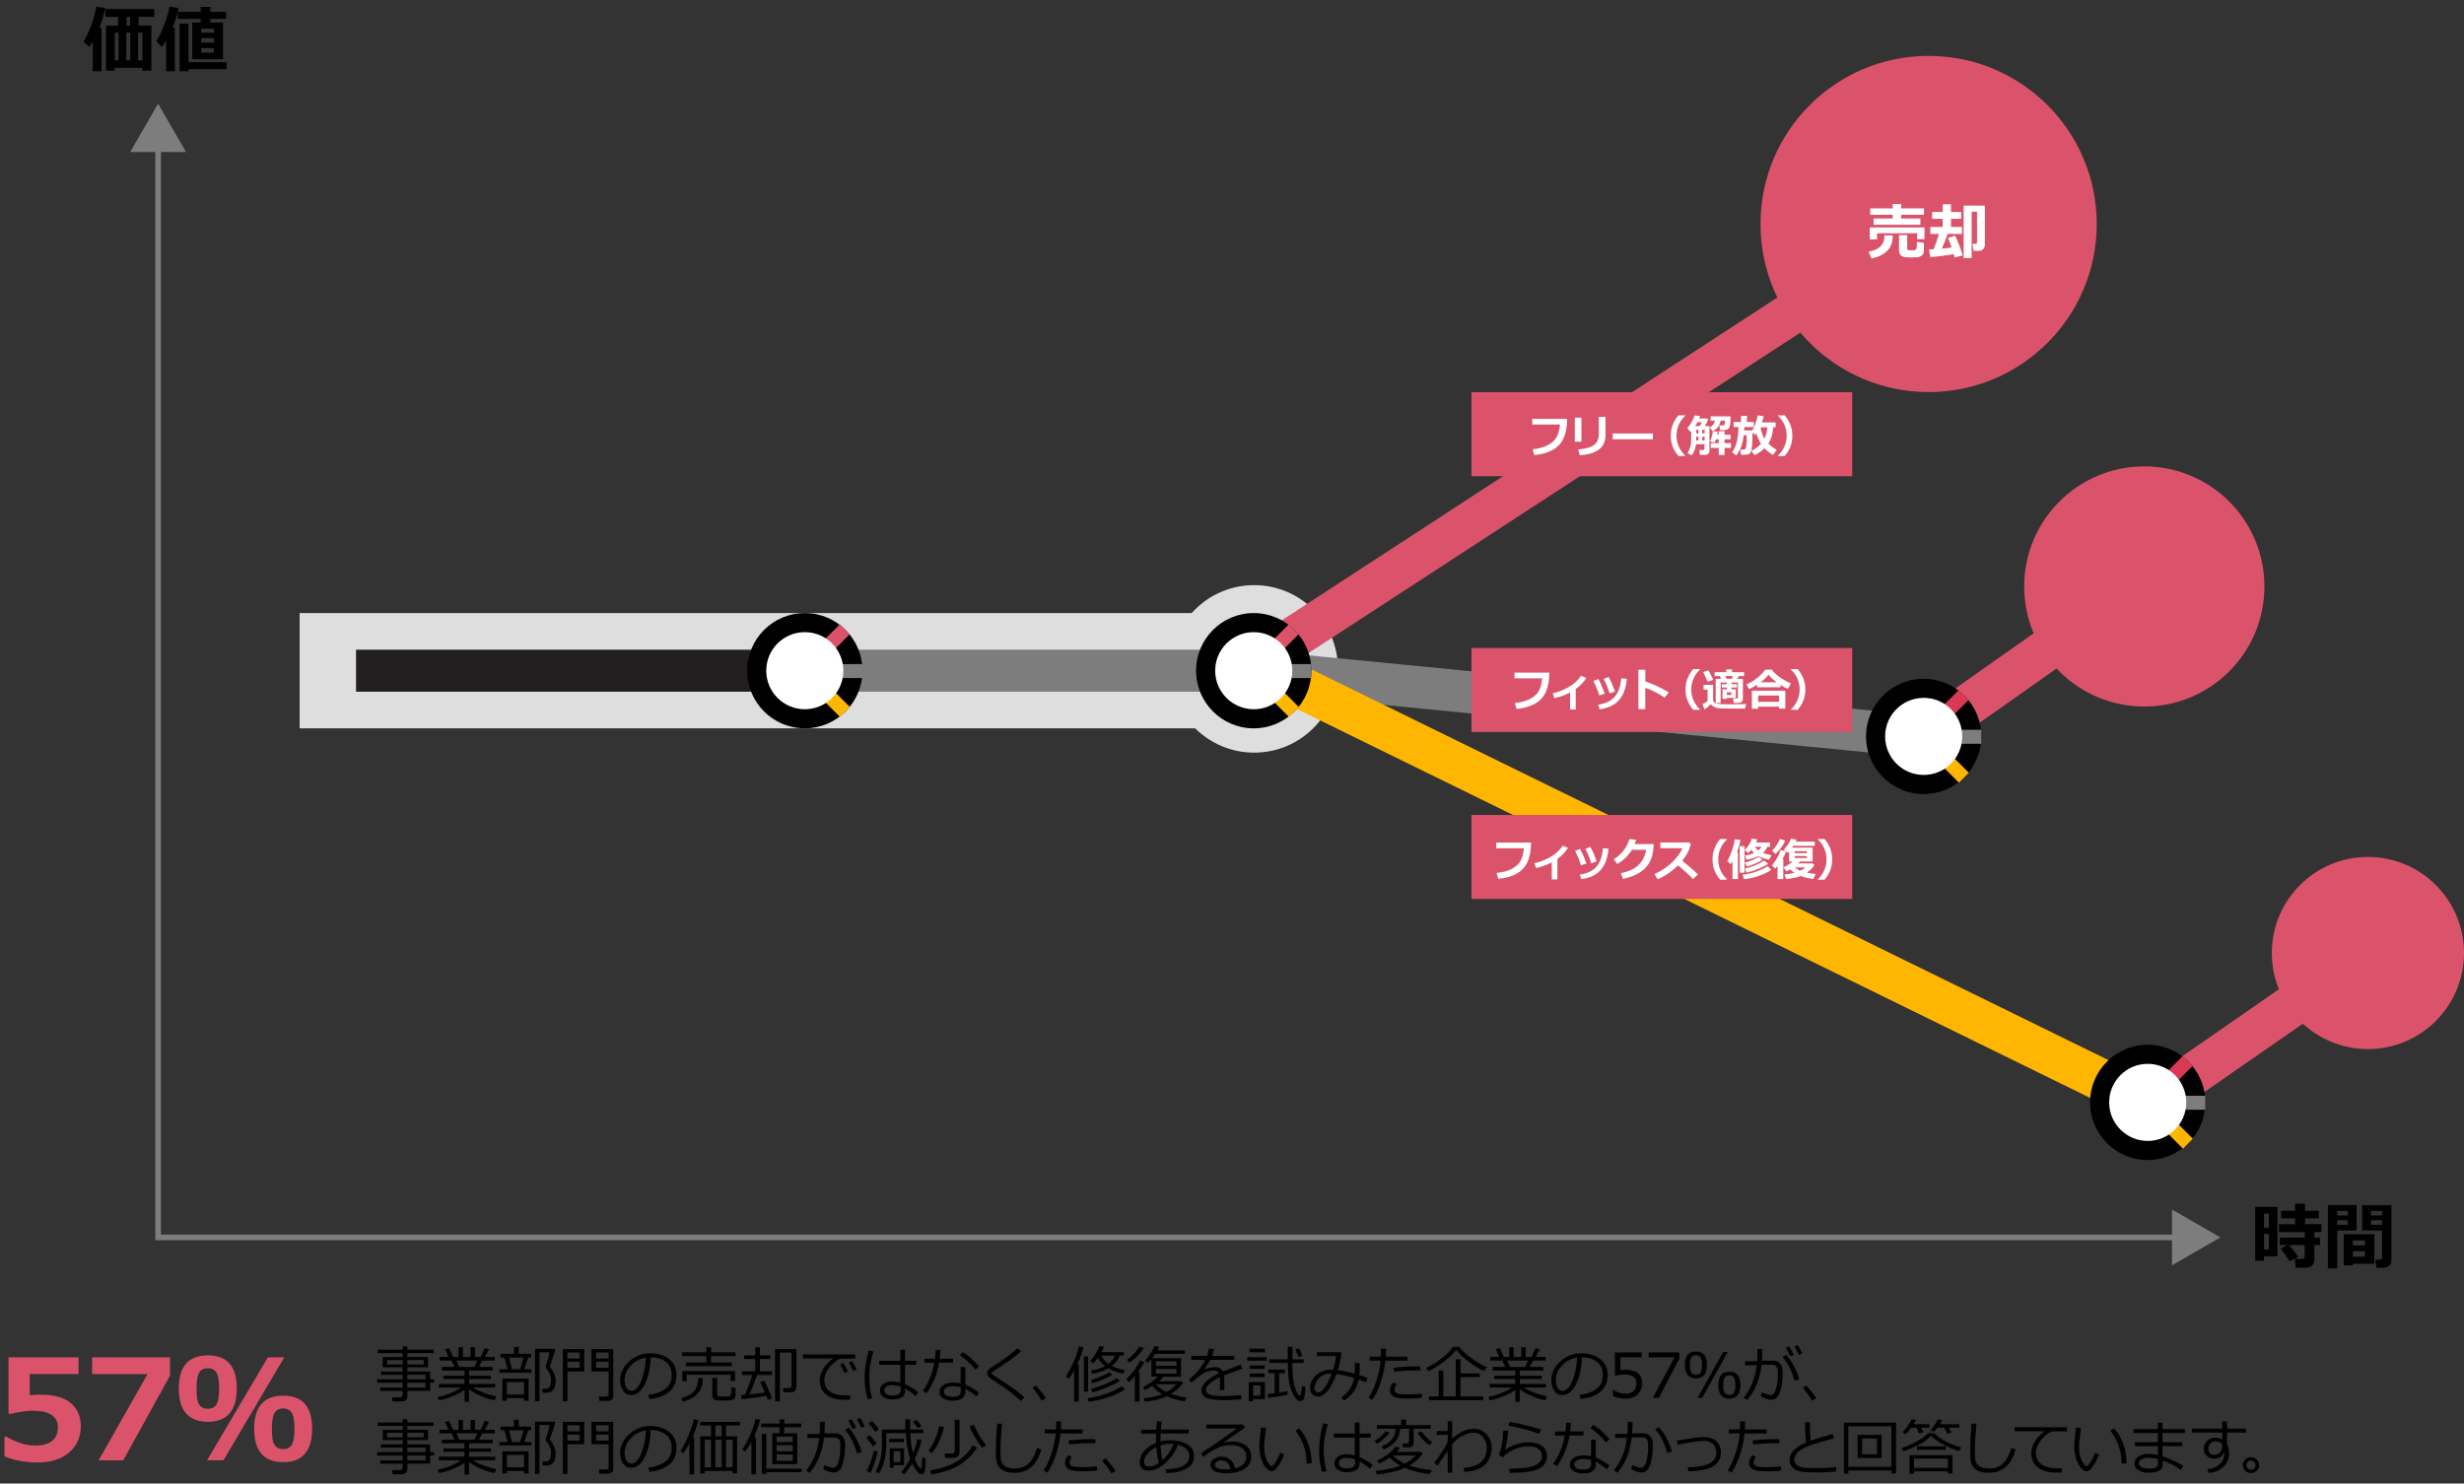 <?xml version="1.0" encoding="utf-8"?>
<!-- Generator: Adobe Illustrator 27.9.1, SVG Export Plug-In . SVG Version: 6.00 Build 0)  -->
<svg version="1.1" xmlns="http://www.w3.org/2000/svg" xmlns:xlink="http://www.w3.org/1999/xlink" x="0px" y="0px"
	 viewBox="0 0 880.09 530" style="enable-background:new 0 0 880.09 530;" xml:space="preserve">
<rect x="0" y="0" width="880.09" height="530" fill="#333333" stroke="none"/>
<style type="text/css">
	.st0{fill:#D04A02;}
	.st1{fill:#FFFFFF;}
	.st2{fill:#FFB600;}
	.st3{fill:#E0301E;}
	.st4{fill:#EB8C00;}
	.st5{fill:#DB536A;}
	.st6{fill:#D93954;}
	.st7{fill:#7D7D7D;}
	.st8{fill:#464646;}
	.st9{fill:#2D2D2D;}
	.st10{fill:#DEDEDE;}
	.st11{fill:none;stroke:#DB536A;stroke-width:15;stroke-miterlimit:10;}
	.st12{clip-path:url(#SVGID_00000099624529346945486780000017108095707492542864_);fill:#3E3A39;}
	.st13{clip-path:url(#SVGID_00000099624529346945486780000017108095707492542864_);}
	.st14{clip-path:url(#SVGID_00000154412567280384151390000016351632357877621672_);}
	.st15{clip-path:url(#SVGID_00000099624529346945486780000017108095707492542864_);fill:#666464;}
	.st16{clip-path:url(#SVGID_00000099624529346945486780000017108095707492542864_);fill:#231815;}
	.st17{clip-path:url(#SVGID_00000099624529346945486780000017108095707492542864_);fill:#FBC400;}
	.st18{clip-path:url(#SVGID_00000099624529346945486780000017108095707492542864_);fill:#E73659;}
	.st19{clip-path:url(#SVGID_00000099624529346945486780000017108095707492542864_);fill:#83827F;}
	.st20{clip-path:url(#SVGID_00000099624529346945486780000017108095707492542864_);fill:#FFFFFF;}
	.st21{clip-path:url(#SVGID_00000099624529346945486780000017108095707492542864_);fill:#949495;}
	.st22{clip-path:url(#SVGID_00000099624529346945486780000017108095707492542864_);fill:#E6E6E6;}
	.st23{clip-path:url(#SVGID_00000064340371392121770200000004795330219932580260_);fill:#FFFFFF;}
	.st24{clip-path:url(#SVGID_00000064340371392121770200000004795330219932580260_);fill:#231815;}
	.st25{clip-path:url(#SVGID_00000064340371392121770200000004795330219932580260_);fill:#666464;}
	.st26{clip-path:url(#SVGID_00000064340371392121770200000004795330219932580260_);fill:#949495;}
	.st27{clip-path:url(#SVGID_00000064340371392121770200000004795330219932580260_);fill:#E73659;}
	.st28{clip-path:url(#SVGID_00000064340371392121770200000004795330219932580260_);fill:#FBC400;}
	.st29{fill:#F2F2F2;}
	.st30{fill:#FFAA00;}
	.st31{fill:#E6E6E6;}
	.st32{fill:#111111;}
	.st33{stroke:#000000;stroke-miterlimit:10;}
	.st34{stroke:#000000;stroke-width:8.18;}
	.st35{fill-rule:evenodd;clip-rule:evenodd;}
	.st36{opacity:0.78;fill:#DEDEDE;enable-background:new    ;}
	.st37{fill:none;stroke:#7D7D7D;stroke-width:2;stroke-miterlimit:10;}
	.st38{fill:none;stroke:#7D7D7D;stroke-width:15;stroke-miterlimit:10;}
	.st39{fill:none;stroke:#FFB600;stroke-width:15;stroke-miterlimit:10;}
	.st40{fill:none;stroke:#231F20;stroke-width:15;stroke-miterlimit:10;}
	.st41{fill:none;stroke:#DB536A;stroke-width:5;stroke-miterlimit:10;}
	.st42{fill:none;stroke:#FFB600;stroke-width:5;stroke-miterlimit:10;}
	.st43{fill:none;stroke:#7D7D7D;stroke-width:5;stroke-miterlimit:10;}
	.st44{fill:none;stroke:#D93954;stroke-width:5;stroke-miterlimit:10;}
	.st45{fill:none;stroke:#000000;stroke-width:15;stroke-miterlimit:10;}
	.st46{fill:#E2E2E2;}
	.st47{fill:none;stroke:#999999;stroke-width:15;stroke-miterlimit:10;}
	.st48{fill:none;stroke:#D93954;stroke-width:1.51;}
</style>
<g id="template">
</g>
<g id="object">
	<g>
		<g>
			<polyline class="st37" points="56.47,51.39 56.47,442.07 778.71,442.07 			"/>
			<g>
				<polygon class="st7" points="46.5,54.31 56.47,37.04 66.44,54.31 				"/>
			</g>
			<g>
				<polygon class="st7" points="775.79,452.04 793.06,442.07 775.79,432.1 				"/>
			</g>
		</g>
	</g>
	<circle class="st10" cx="447.96" cy="238.96" r="29.92"/>
	<rect x="107.03" y="219.02" class="st10" width="340.78" height="41.18"/>
	<line class="st11" x1="687.1" y1="263.09" x2="767.01" y2="206.8"/>
	<line class="st38" x1="447.81" y1="239.74" x2="687.1" y2="263.22"/>
	<line class="st11" x1="768.88" y1="393.83" x2="845.77" y2="340.47"/>
	<line class="st39" x1="446.27" y1="236.63" x2="767.12" y2="393.96"/>
	<line class="st38" x1="287.46" y1="239.61" x2="447.81" y2="239.61"/>
	<line class="st40" x1="287.46" y1="239.61" x2="127.17" y2="239.61"/>
	<line class="st11" x1="443.96" y1="239.61" x2="688.86" y2="80.02"/>
	<circle class="st5" cx="845.77" cy="340.47" r="34.32"/>
	<circle class="st5" cx="765.9" cy="209.52" r="42.9"/>
	<circle class="st5" cx="688.86" cy="80.02" r="60.05"/>
	<circle cx="287.46" cy="239.61" r="20.59"/>
	<line class="st41" x1="295.53" y1="231.03" x2="301.76" y2="224.8"/>
	<line class="st42" x1="301.81" y1="254.37" x2="295.89" y2="248.45"/>
	<line class="st43" x1="308.05" y1="239.74" x2="299.61" y2="239.74"/>
	<path class="st1" d="M287.46,228.84c5.94,0,10.77,4.83,10.77,10.77s-4.83,10.77-10.77,10.77s-10.77-4.83-10.77-10.77
		S281.52,228.84,287.46,228.84 M287.46,225.84c-7.61,0-13.77,6.17-13.77,13.77s6.17,13.77,13.77,13.77s13.77-6.17,13.77-13.77
		S295.06,225.84,287.46,225.84L287.46,225.84L287.46,225.84z"/>
	<circle class="st1" cx="287.46" cy="239.74" r="12.01"/>
	<circle cx="447.81" cy="239.61" r="20.59"/>
	<line class="st41" x1="455.88" y1="231.03" x2="462.11" y2="224.8"/>
	<line class="st42" x1="462.16" y1="254.37" x2="456.24" y2="248.45"/>
	<line class="st43" x1="468.4" y1="239.74" x2="459.96" y2="239.74"/>
	<path class="st1" d="M447.81,228.84c5.94,0,10.77,4.83,10.77,10.77s-4.83,10.77-10.77,10.77s-10.77-4.83-10.77-10.77
		S441.87,228.84,447.81,228.84 M447.81,225.84c-7.61,0-13.77,6.17-13.77,13.77s6.17,13.77,13.77,13.77s13.77-6.17,13.77-13.77
		S455.41,225.84,447.81,225.84L447.81,225.84L447.81,225.84z"/>
	<circle class="st1" cx="447.81" cy="239.74" r="12.01"/>
	<circle cx="687.1" cy="263.09" r="20.59"/>
	<line class="st44" x1="695.17" y1="254.5" x2="701.4" y2="248.28"/>
	<line class="st42" x1="701.45" y1="277.85" x2="695.53" y2="271.93"/>
	<line class="st43" x1="707.69" y1="263.22" x2="699.25" y2="263.22"/>
	<path class="st1" d="M687.1,252.31c5.94,0,10.77,4.83,10.77,10.77s-4.83,10.77-10.77,10.77s-10.77-4.83-10.77-10.77
		S681.16,252.31,687.1,252.31 M687.1,249.31c-7.61,0-13.77,6.17-13.77,13.77c0,7.6,6.17,13.77,13.77,13.77s13.77-6.17,13.77-13.77
		C700.87,255.48,694.7,249.31,687.1,249.31L687.1,249.31L687.1,249.31z"/>
	<circle class="st1" cx="687.1" cy="263.22" r="12.01"/>
	<circle cx="767.12" cy="393.83" r="20.59"/>
	<line class="st44" x1="775.2" y1="385.25" x2="781.42" y2="379.02"/>
	<line class="st42" x1="781.48" y1="408.59" x2="775.56" y2="402.67"/>
	<line class="st43" x1="787.71" y1="393.96" x2="779.28" y2="393.96"/>
	<path class="st1" d="M767.12,383.06c5.94,0,10.77,4.83,10.77,10.77s-4.83,10.77-10.77,10.77s-10.77-4.83-10.77-10.77
		S761.18,383.06,767.12,383.06 M767.12,380.06c-7.61,0-13.77,6.17-13.77,13.77s6.17,13.77,13.77,13.77s13.77-6.17,13.77-13.77
		S774.72,380.06,767.12,380.06L767.12,380.06z"/>
	<circle class="st1" cx="767.12" cy="393.96" r="12.01"/>
	<rect x="525.57" y="140.12" class="st5" width="136" height="30"/>
	<rect x="525.57" y="231.5" class="st5" width="136" height="30"/>
	<rect x="525.57" y="291.15" class="st5" width="136" height="30"/>
	<g>
		<path d="M36.29,25.47h-3.17V14.82c-0.37,0.7-0.81,1.36-1.32,1.97l-1.96-1.93c1.08-1.83,2.05-3.9,2.9-6.22
			c0.85-2.32,1.39-4.4,1.63-6.23l3.22,0.42c-0.31,2.06-1.02,4.42-2.12,7.07h0.81V25.47z M50.88,24.25H41v0.99h-3.15V9.12h4.32v-3.1
			h-4.52V3.21h17.44v2.81h-5.56v3.1h4.54v16.12h-3.2V24.25z M41,21.55h1.35v-9.88H41V21.55z M45.11,21.55h1.42v-9.88h-1.42V21.55z
			 M45.21,9.12h1.24v-3.1h-1.24V9.12z M49.34,21.55h1.54v-9.88h-1.54V21.55z"/>
		<path d="M62.46,25.47h-3.14V14.42c-0.44,0.84-0.95,1.62-1.54,2.34l-1.93-2.06c1.02-1.66,1.98-3.65,2.86-5.99s1.49-4.44,1.83-6.32
			l3.22,0.47c-0.39,2.24-1.09,4.58-2.11,7.02h0.8V25.47z M68.68,21.15V8.05h3.01V6.77h-8.14V4.23h8.14V2.47h3.43v1.76h5.65v2.54
			h-5.65v1.28h4.53v13.1H68.68z M67.33,25.44h-3.2V8.42h3.2v13.8H80.9v2.48H67.33V25.44z M76.38,11.69v-1.43h-4.49v1.43H76.38z
			 M71.88,15.2h4.49v-1.56h-4.49V15.2z M71.88,18.82h4.49V17.2h-4.49V18.82z"/>
	</g>
	<g>
		<path d="M813.45,448.8h-4.79v1.61h-3.15v-19.27h7.93V448.8z M810.37,438.61v-5.04h-1.71v5.04H810.37z M810.37,446.39v-5.6h-1.71
			v5.6H810.37z M820.85,449.07l-3.01,1.57c-0.95-1.46-2.01-2.97-3.2-4.54l2.32-1.29h-2.64v-2.68h8.87v-1.98h-9.18v-2.81h5.76v-2.08
			h-4.99v-2.7h4.99V430h3.54l-0.01,2.55h4.95v2.7h-4.95l-0.01,2.08h5.88v2.81h-2.53v1.98h2.01v2.68h-2.01v5.27
			c0,0.9-0.3,1.6-0.9,2.09c-0.6,0.5-1.42,0.75-2.45,0.75h-3.25l-0.42-3.17h2.75c0.54,0,0.81-0.25,0.81-0.76v-4.18h-5.59
			C818.95,446.32,820.03,447.74,820.85,449.07z"/>
		<path d="M841.7,439.57h-6.89v13.57h-3.35v-22.62h10.25V439.57z M838.57,434.22v-1.61h-3.77v1.61H838.57z M838.57,437.57v-1.64
			h-3.77v1.64H838.57z M840.39,451.48v0.57h-3.25v-11.12h10.93v10.55H840.39z M844.73,444.91v-1.74h-4.34v1.74H844.73z
			 M840.39,448.93h4.34v-1.94h-4.34V448.93z M854.15,450.59c0,0.66-0.28,1.21-0.83,1.66c-0.55,0.44-1.22,0.67-2,0.67h-2.55
			l-0.34-2.89h1.59c0.2,0,0.39-0.07,0.56-0.21s0.25-0.31,0.25-0.51v-9.72h-7.12v-9.05h10.45V450.59z M846.86,434.22h3.96v-1.61
			h-3.96V434.22z M850.83,435.93h-3.96v1.64h3.96V435.93z"/>
	</g>
	<g>
		<path class="st1" d="M676.05,84.09c0,2.45-0.7,4.33-2.1,5.65c-1.4,1.31-3.25,2.18-5.54,2.58l-0.97-2.42
			c1.05-0.18,1.96-0.45,2.72-0.83c0.76-0.37,1.36-0.83,1.79-1.37c0.44-0.54,0.74-1.07,0.9-1.58c0.16-0.51,0.24-1.19,0.24-2.04
			H676.05z M687.4,85.46h-2.63v-2.12h-14.33v2.18h-2.59v-4.26h19.55V85.46z M687.2,76.73h-8.12v1.34h6.84v2.25h-16.69v-2.25h6.82
			v-1.34h-8.04v-2.29h8.04v-1.56h3.03v1.56h8.12V76.73z M687.2,89.64c0,0.64-0.24,1.18-0.73,1.6c-0.48,0.42-1.13,0.64-1.94,0.67
			l-0.96,0.03c-0.32,0.02-0.6,0.03-0.83,0.03c-1.5,0-2.48-0.08-2.93-0.23c-0.45-0.15-0.81-0.41-1.1-0.78
			c-0.28-0.37-0.42-0.84-0.42-1.41v-5.56h2.91v4.83c0,0.24,0.09,0.4,0.29,0.48c0.19,0.08,0.64,0.12,1.36,0.12
			c0.63,0,1.02-0.03,1.18-0.09c0.15-0.06,0.27-0.13,0.35-0.21s0.15-0.36,0.21-0.82c0.06-0.46,0.09-1.1,0.09-1.92l2.51,0.4V89.64z"/>
		<path class="st1" d="M697.82,90.79c-2.32,0.42-5.09,0.78-8.31,1.1l-0.53-2.75c0.47-0.02,1.02-0.05,1.67-0.1
			c0.68-1.63,1.32-3.46,1.91-5.47h-3.07v-2.49h4.4v-2.9h-3.76v-2.44h3.76v-2.75h2.96v2.75h3.65v2.44h-3.65v2.9h3.94v2.49h-5.13
			c-0.59,1.73-1.28,3.47-2.07,5.24c1.5-0.13,2.66-0.25,3.48-0.38c-0.47-1.4-0.9-2.54-1.29-3.44l2.52-0.75
			c0.9,1.68,1.82,4.01,2.75,6.98l-2.88,0.78L697.82,90.79z M708.96,87.44c0,0.64-0.21,1.17-0.63,1.57c-0.42,0.4-0.95,0.61-1.59,0.61
			h-1.8l-0.42-2.5h1.07c0.38,0,0.57-0.18,0.57-0.54V75.65h-1.93v16.54h-2.86V73.45l7.59,0.02V87.44z"/>
	</g>
	<g>
		<path class="st1" d="M559.74,149.66c0,2.65-0.41,4.91-1.21,6.77s-2.12,3.29-3.93,4.3c-1.81,1.01-4,1.63-6.56,1.86l-0.62-2.09
			c2.19-0.22,4.02-0.72,5.48-1.5s2.51-1.73,3.12-2.88c0.61-1.14,1-2.63,1.17-4.46h-9.88v-2.02H559.74z"/>
		<path class="st1" d="M564.86,157.79h-2.37v-8.58h2.37V157.79z M573.46,155.44c0,4.42-3.07,6.81-9.22,7.19l-0.51-2.07
			c2.67-0.22,4.55-0.76,5.66-1.62c1.11-0.85,1.66-2.12,1.66-3.8v-6.19h2.4V155.44z"/>
		<path class="st1" d="M590.39,156.94h-14.35v-2.08h14.35V156.94z"/>
		<path class="st1" d="M601.91,162.91h-2.41c-0.91-1.1-1.58-2.18-2-3.24c-0.49-1.21-0.73-2.56-0.73-4.04c0-2.68,0.91-5.1,2.73-7.26
			h2.41v0.17c-0.88,0.8-1.59,1.75-2.12,2.84c-0.66,1.33-0.98,2.74-0.98,4.24c0,1.52,0.33,2.94,0.98,4.27
			c0.54,1.09,1.25,2.04,2.12,2.84V162.91z"/>
		<path class="st1" d="M610.58,161.15c0,0.4-0.15,0.73-0.44,0.98c-0.29,0.25-0.62,0.38-0.99,0.38h-1.98l-0.2-1.75h1.38
			c0.29,0,0.43-0.12,0.43-0.37v-1.68h-2.98c-0.27,1.74-0.8,3.06-1.6,3.97l-1.45-0.81c0.33-0.47,0.63-1.11,0.9-1.92
			c0.27-0.81,0.4-1.86,0.4-3.17l0.01-2.8c-0.12,0.12-0.22,0.22-0.3,0.29l-1.09-1.36c0.52-0.54,1.03-1.24,1.54-2.11
			c0.5-0.86,0.85-1.66,1.04-2.39l2,0.24c-0.07,0.3-0.17,0.59-0.3,0.87h2.77l0.44,0.34c-0.29,0.73-0.7,1.52-1.23,2.35h1.64V161.15z
			 M605.47,152.21h1.64c0.39-0.65,0.63-1.12,0.72-1.41h-1.5C606.08,151.27,605.79,151.74,605.47,152.21z M606.68,153.54h-0.81v1.31
			h0.81V153.54z M605.86,156.02v1.34h0.81v-1.34H605.86z M608.86,154.85v-1.31H608v1.31H608.86z M608.86,157.36v-1.34H608v1.34
			H608.86z M614.56,150.27c-0.27,1.75-1.22,3-2.86,3.75l-1.07-1.27c1.07-0.61,1.72-1.44,1.95-2.48l-1.58-0.01v-1.51h7.1v0.45
			c0,0.94-0.03,1.7-0.09,2.27s-0.16,0.98-0.29,1.21c-0.14,0.23-0.29,0.41-0.46,0.55s-0.38,0.24-0.64,0.31
			c-0.25,0.08-0.71,0.11-1.36,0.11c-0.26,0-0.55,0-0.88-0.02l-0.27-1.63l1.31-0.02c0.32,0,0.52-0.16,0.59-0.46s0.12-0.62,0.12-0.96
			c0-0.1,0-0.2-0.01-0.3L614.56,150.27z M618.29,160h-2.32v2.53h-2.06V160h-2.9v-1.68h2.9v-1.38h-0.95
			c-0.2,0.54-0.41,0.94-0.61,1.21l-1.62-0.48c0.55-0.99,0.91-2.2,1.07-3.62l1.77,0.15c-0.03,0.38-0.08,0.75-0.15,1.12h0.48v-1.3
			h2.06v1.3h2.17v1.62h-2.17v1.38h2.32V160z"/>
		<path class="st1" d="M623.03,152.55c0,0.51,0,0.91-0.02,1.21h2.9c0.82-1.38,1.46-3.16,1.91-5.36l2.16,0.3
			c-0.17,0.71-0.38,1.44-0.63,2.2h4.86v1.76h-0.85c-0.16,2.38-0.74,4.32-1.76,5.82c0.71,0.71,1.72,1.47,3.02,2.26l-1.36,1.8
			c-1.18-0.7-2.18-1.5-3.01-2.4c-0.97,0.99-2.17,1.82-3.6,2.49l-1.07-1.57c1.41-0.69,2.55-1.53,3.42-2.52
			c-0.76-1.17-1.31-2.4-1.66-3.7c-0.14,0.2-0.27,0.38-0.39,0.53l-0.99-0.79v0.41c0,1.65-0.05,3.01-0.14,4.08
			c-0.09,1.07-0.21,1.78-0.35,2.14c-0.14,0.36-0.31,0.62-0.51,0.79c-0.2,0.17-0.45,0.29-0.73,0.37c-0.29,0.08-0.75,0.11-1.39,0.11
			c-0.26,0-0.58,0-0.95-0.01l-0.27-1.85h1.16c0.26,0,0.47-0.07,0.63-0.22c0.16-0.15,0.28-0.58,0.36-1.3
			c0.08-0.72,0.12-1.68,0.12-2.87c0-0.24,0-0.49-0.01-0.75h-1.07c-0.29,2.94-1.17,5.34-2.65,7.22l-1.48-1.1
			c0.71-1,1.26-2.22,1.64-3.64c0.39-1.42,0.59-3.22,0.61-5.4h-1.73v-1.8h2.66v-2.19h2.11v2.19h2.45v1.8H623.03z M630.23,156.76
			c0.58-1.23,0.92-2.6,1.02-4.1h-2.4C629.12,154.3,629.58,155.67,630.23,156.76z"/>
		<path class="st1" d="M640.19,155.63c0,1.48-0.25,2.83-0.73,4.04c-0.42,1.06-1.09,2.14-2,3.24h-2.4v-0.17
			c0.88-0.81,1.59-1.75,2.12-2.84c0.66-1.33,0.98-2.75,0.98-4.27c0-1.5-0.33-2.91-0.98-4.24c-0.54-1.09-1.24-2.04-2.12-2.84v-0.17
			h2.4C639.28,150.53,640.19,152.95,640.19,155.63z"/>
	</g>
	<g>
		<path class="st1" d="M553.39,240.33c0,2.65-0.41,4.91-1.21,6.77s-2.12,3.29-3.93,4.3c-1.81,1.01-4,1.63-6.56,1.86l-0.62-2.09
			c2.19-0.22,4.02-0.72,5.48-1.5s2.51-1.73,3.12-2.88c0.61-1.14,1-2.63,1.17-4.46h-9.88v-2.02H553.39z"/>
		<path class="st1" d="M562.81,253.47h-2.02v-6.06c-1.63,0.83-3.5,1.51-5.6,2.02l-0.59-1.73c2.17-0.5,4.16-1.31,5.98-2.4
			c1.82-1.1,3.19-2.39,4.11-3.87l1.89,0.77c-0.83,1.42-2.09,2.73-3.77,3.94V253.47z"/>
		<path class="st1" d="M573.18,247.8l-1.97,0.62c-0.45-1.63-1.15-3.34-2.08-5.13l1.78-0.69c0.3,0.57,0.59,1.15,0.88,1.75
			S572.54,246.11,573.18,247.8z M581.07,242.52c-0.29,3.28-1.22,5.8-2.8,7.59s-3.88,2.87-6.91,3.27l-0.53-1.63
			c2.64-0.38,4.61-1.31,5.92-2.81c1.31-1.5,2.08-3.7,2.32-6.61L581.07,242.52z M576.86,247.04l-1.95,0.67
			c-0.44-1.6-1.14-3.32-2.1-5.17l1.76-0.69c0.5,0.89,0.84,1.56,1.04,2.01C575.8,244.31,576.22,245.37,576.86,247.04z"/>
		<path class="st1" d="M596.04,247.37l-1.48,1.85c-2.22-1.5-4.52-2.67-6.9-3.48v7.62h-2.46v-14.09h2.48v4.17
			C590.32,244.29,593.1,245.6,596.04,247.37z"/>
		<path class="st1" d="M607.18,253.58h-2.41c-0.91-1.1-1.58-2.18-2-3.24c-0.49-1.21-0.73-2.56-0.73-4.04c0-2.68,0.91-5.1,2.73-7.26
			h2.41v0.17c-0.88,0.8-1.59,1.75-2.12,2.84c-0.66,1.33-0.98,2.74-0.98,4.24c0,1.52,0.33,2.94,0.98,4.27
			c0.54,1.09,1.25,2.04,2.12,2.84V253.58z"/>
		<path class="st1" d="M623.67,251.52l-0.35,1.62h-3.46l-3.99-0.02c-0.8-0.01-1.37-0.04-1.72-0.09s-0.73-0.11-1.14-0.19
			c-0.92-0.31-1.56-0.73-1.94-1.27c-1.03,1-1.78,1.62-2.26,1.84l-0.72-1.87c0.62-0.23,1.23-0.6,1.82-1.11v-4.06h-1.44v-1.71h3.41
			v5.28c0,0.27,0.06,0.51,0.18,0.71s0.3,0.37,0.54,0.5c0.24,0.13,0.55,0.22,0.95,0.29s0.75,0.11,1.06,0.13s1.13,0.04,2.45,0.04
			C620.3,251.61,622.51,251.58,623.67,251.52z M611.94,242.88l-2.04,0.67c-0.12-0.34-0.36-0.91-0.73-1.72
			c-0.37-0.81-0.65-1.38-0.84-1.73l1.87-0.61C610.64,240.16,611.22,241.29,611.94,242.88z M620,249.34h-3.22v0.34h-1.55v-3.41h1.59
			v-0.64h-1.85v-1.17h1.85v-0.62h-2.23v7.31h-1.77v-8.63h1.89l-0.4-0.98h-1.89v-1.4h4.16v-0.99h2.07v0.99h4.3v1.4H621l-0.52,0.98
			h2.05v7.32c0,0.34-0.15,0.64-0.44,0.89s-0.62,0.38-1,0.38h-1.82l-0.24-1.56h1.25c0.31,0,0.46-0.12,0.46-0.38v-5.33h-2.27v0.62
			h1.92v1.17h-1.92v0.64H620V249.34z M616.67,242.51h1.88l0.44-0.98h-2.73L616.67,242.51z M618.43,248.3v-0.96h-1.63v0.96H618.43z"
			/>
		<path class="st1" d="M635.94,245.54h-8.32v-0.92c-1.04,0.67-2,1.18-2.88,1.54l-0.96-1.64c1.16-0.46,2.36-1.17,3.61-2.12
			s2.29-2,3.11-3.16h2.34c0.5,0.72,1.35,1.55,2.56,2.48c1.21,0.93,2.65,1.74,4.32,2.43l-1.14,1.94c-0.8-0.32-1.68-0.78-2.63-1.38
			V245.54z M635.44,252.46h-7.47v0.74h-2.24v-6.45h11.94v6.41h-2.23V252.46z M627.97,250.73h7.47v-2.26h-7.47V250.73z
			 M628.86,243.76h5.71c-1.23-0.92-2.2-1.82-2.89-2.72C630.96,242,630.02,242.9,628.86,243.76z"/>
		<path class="st1" d="M644.83,246.3c0,1.48-0.25,2.83-0.73,4.04c-0.42,1.06-1.09,2.14-2,3.24h-2.4v-0.17
			c0.88-0.81,1.59-1.75,2.12-2.84c0.66-1.33,0.98-2.75,0.98-4.27c0-1.5-0.33-2.91-0.98-4.24c-0.54-1.09-1.24-2.04-2.12-2.84v-0.17
			h2.4C643.92,241.2,644.83,243.62,644.83,246.3z"/>
	</g>
	<g>
		<path class="st1" d="M546.86,301.03c0,2.65-0.41,4.91-1.21,6.77s-2.12,3.29-3.93,4.3c-1.81,1.01-4,1.63-6.56,1.86l-0.62-2.09
			c2.19-0.22,4.02-0.72,5.48-1.5s2.51-1.73,3.12-2.88c0.61-1.14,1-2.63,1.17-4.46h-9.88v-2.02H546.86z"/>
		<path class="st1" d="M556.28,314.17h-2.02v-6.06c-1.63,0.83-3.5,1.51-5.6,2.02l-0.59-1.73c2.17-0.5,4.16-1.31,5.98-2.4
			c1.82-1.1,3.19-2.39,4.11-3.87l1.89,0.77c-0.83,1.42-2.09,2.73-3.77,3.94V314.17z"/>
		<path class="st1" d="M566.64,308.5l-1.97,0.62c-0.45-1.63-1.15-3.34-2.08-5.13l1.78-0.69c0.3,0.57,0.59,1.15,0.88,1.75
			S566,306.81,566.64,308.5z M574.53,303.22c-0.29,3.28-1.22,5.8-2.8,7.59s-3.88,2.87-6.91,3.27l-0.53-1.63
			c2.64-0.38,4.61-1.31,5.92-2.81c1.31-1.5,2.08-3.7,2.32-6.61L574.53,303.22z M570.32,307.74l-1.95,0.67
			c-0.44-1.6-1.14-3.32-2.1-5.17l1.76-0.69c0.5,0.89,0.84,1.56,1.04,2.01C569.27,305.01,569.69,306.07,570.32,307.74z"/>
		<path class="st1" d="M590.68,301.57l-0.11,1.49c-0.21,2.92-1.2,5.28-2.95,7.08c-1.75,1.8-4.4,3.09-7.93,3.88l-0.75-2.09
			c2.51-0.47,4.53-1.37,6.05-2.69c1.52-1.32,2.52-3.2,3-5.65h-5.09c-1.33,2.12-3.08,3.82-5.23,5.08l-1.3-1.65
			c2.85-1.83,4.73-4.24,5.63-7.25l2.43,0.27c-0.2,0.59-0.38,1.1-0.55,1.52H590.68z"/>
		<path class="st1" d="M606.5,312.38l-1.76,1.68c-0.92-1-2.7-2.64-5.34-4.91c-2.31,2.23-4.75,3.89-7.31,4.96l-1.14-1.84
			c1.99-0.85,3.93-2.1,5.82-3.77c1.89-1.66,3.28-3.48,4.18-5.47l-7.91-0.01v-2.05h10.27l0.64,0.62c-0.38,1.33-0.8,2.42-1.28,3.26
			c-0.48,0.85-1.08,1.72-1.81,2.63C603.1,309.31,604.99,310.94,606.5,312.38z"/>
		<path class="st1" d="M616.81,314.28h-2.41c-0.91-1.1-1.58-2.18-2-3.24c-0.49-1.21-0.73-2.56-0.73-4.04c0-2.68,0.91-5.1,2.73-7.26
			h2.41v0.17c-0.88,0.8-1.59,1.75-2.12,2.84c-0.66,1.33-0.98,2.74-0.98,4.24c0,1.52,0.33,2.94,0.98,4.27
			c0.54,1.09,1.25,2.04,2.12,2.84V314.28z"/>
		<path class="st1" d="M620.76,314.04h-1.94v-6.38c-0.2,0.36-0.44,0.71-0.7,1.04l-1.17-1.07c0.62-1.05,1.19-2.32,1.7-3.8
			c0.51-1.48,0.84-2.81,1-3.98l1.98,0.24c-0.21,1.4-0.62,2.85-1.22,4.37h0.34V314.04z M623.12,311.77h-1.73v-9.5h1.73V311.77z
			 M632.66,310.73c-1.04,0.79-2.48,1.5-4.32,2.14s-3.64,1.05-5.43,1.23l-0.48-1.62c1.97-0.23,3.74-0.65,5.32-1.26
			s2.77-1.2,3.58-1.78L632.66,310.73z M627.69,299.85c-0.14,0.42-0.29,0.8-0.45,1.14h4.98v1.53h-0.99c-0.31,0.79-0.82,1.52-1.55,2.2
			c0.79,0.32,1.82,0.59,3.09,0.8l-0.9,1.6c-1.47-0.27-2.74-0.7-3.8-1.3c-1.14,0.59-2.56,1.04-4.27,1.33l-0.5-1.52
			c1.18-0.17,2.26-0.47,3.23-0.89c-0.38-0.33-0.71-0.71-1-1.12c-0.36,0.44-0.72,0.81-1.08,1.12l-1.3-1.04
			c0.54-0.52,1.05-1.15,1.55-1.91s0.85-1.49,1.05-2.18L627.69,299.85z M629.5,307.13c-0.7,0.5-1.6,0.98-2.72,1.46
			c-1.11,0.48-2.06,0.81-2.84,0.99l-0.75-1.43c0.97-0.22,1.95-0.54,2.93-0.97s1.66-0.8,2.05-1.11L629.5,307.13z M631.56,308.57
			c-0.85,0.61-2.04,1.23-3.57,1.86c-1.53,0.63-2.93,1.07-4.18,1.34l-0.56-1.47c2.54-0.55,4.81-1.49,6.8-2.84L631.56,308.57z
			 M628.04,303.83c0.43-0.33,0.8-0.77,1.12-1.31h-2.33C627.17,303.02,627.57,303.46,628.04,303.83z"/>
		<path class="st1" d="M636.95,314.07h-2.05v-4.7c-0.29,0.36-0.56,0.68-0.83,0.95l-1.17-1.16c1.27-1.43,2.31-3.27,3.14-5.52
			l1.88,0.59c-0.25,0.81-0.66,1.7-1.23,2.67h0.27V314.07z M637.62,300.27c-0.36,0.95-0.89,1.89-1.59,2.8
			c-0.7,0.92-1.31,1.59-1.84,2.02l-1.24-1.18c1.17-1.17,2.1-2.55,2.8-4.15L637.62,300.27z M642.9,307.77
			c-0.18,0.23-0.39,0.46-0.62,0.69h5.08l0.69,0.56c-0.5,0.94-1.4,1.85-2.71,2.74c0.9,0.21,1.96,0.37,3.19,0.49l-0.89,1.76
			c-1.56-0.17-3.03-0.53-4.43-1.06c-1.36,0.55-3.12,0.91-5.27,1.09l-0.55-1.63c1.53-0.16,2.71-0.35,3.55-0.58
			c-0.54-0.35-1.03-0.77-1.48-1.25c-0.57,0.33-1.05,0.57-1.46,0.71l-0.96-1.46c1.09-0.46,2.16-1.15,3.21-2.06h-1.24v-3.64
			c-0.17,0.18-0.34,0.35-0.52,0.51l-1.39-1.07c1.22-1.27,2.09-2.58,2.62-3.95l1.97,0.35c-0.1,0.27-0.2,0.51-0.3,0.72h6.82v1.5h-7.69
			c-0.1,0.15-0.25,0.36-0.46,0.64h7.38v4.95H642.9z M641.04,304.79h4.34v-0.7h-4.34V304.79z M645.38,305.83h-4.34v0.7h4.34V305.83z
			 M643,311.07c0.74-0.34,1.35-0.74,1.84-1.18h-3.75C641.61,310.35,642.24,310.75,643,311.07z"/>
		<path class="st1" d="M654.43,307c0,1.48-0.25,2.83-0.73,4.04c-0.42,1.06-1.09,2.14-2,3.24h-2.4v-0.17
			c0.88-0.81,1.59-1.75,2.12-2.84c0.66-1.33,0.98-2.75,0.98-4.27c0-1.5-0.33-2.91-0.98-4.24c-0.54-1.09-1.24-2.04-2.12-2.84v-0.17
			h2.4C653.52,301.9,654.43,304.32,654.43,307z"/>
	</g>
	<g>
		<path class="st5" d="M1.59,520.29v-6.98H2.4c3.56,2.08,6.92,3.12,10.08,3.12c5.47,0,8.2-2.21,8.2-6.62c0-1.87-0.76-3.31-2.27-4.32
			c-1.51-1.01-3.75-1.51-6.71-1.51c-2.02,0-4.6,0.37-7.74,1.1h-0.9v-20.17h25v5.98H10.62v7.54c1.87-0.11,3.25-0.17,4.13-0.17
			c4.59,0,8.09,1,10.5,2.99c2.41,1.99,3.61,4.75,3.61,8.26c0,3.87-1.38,7-4.15,9.39c-2.77,2.38-6.52,3.58-11.25,3.58
			C9.11,522.49,5.15,521.75,1.59,520.29z"/>
		<path class="st5" d="M60.72,491.46l-16.7,30.25h-8.79l17.48-30.81h-19.8v-5.98h27.81V491.46z"/>
		<path class="st5" d="M84.57,496c0,7.96-3.43,11.94-10.3,11.94c-6.93,0-10.4-3.96-10.4-11.89c0-7.89,3.47-11.84,10.4-11.84
			C81.14,484.21,84.57,488.14,84.57,496z M78.27,496.05c0-2.49-0.26-4.27-0.78-5.35c-0.6-1.27-1.69-1.9-3.27-1.9
			c-1.6,0-2.69,0.64-3.27,1.93c-0.49,1.04-0.73,2.82-0.73,5.32c0,2.26,0.15,3.85,0.46,4.76c0.57,1.66,1.75,2.49,3.54,2.49
			c1.59,0,2.69-0.63,3.3-1.9C78.02,500.33,78.27,498.55,78.27,496.05z M101.54,484.91l-21.73,36.79h-5.86l21.73-36.79H101.54z
			 M111.48,510.4c0,7.98-3.43,11.96-10.3,11.96c-6.93,0-10.4-3.97-10.4-11.91c0-7.89,3.47-11.84,10.4-11.84
			C108.04,498.61,111.48,502.54,111.48,510.4z M105.18,510.45c0-2.49-0.26-4.27-0.78-5.35c-0.6-1.27-1.69-1.9-3.27-1.9
			c-1.6,0-2.69,0.64-3.27,1.93c-0.49,1.04-0.73,2.82-0.73,5.32c0,2.26,0.15,3.85,0.46,4.76c0.57,1.66,1.75,2.49,3.54,2.49
			c1.59,0,2.69-0.63,3.3-1.9C104.92,514.74,105.18,512.96,105.18,510.45z"/>
	</g>
	<g>
		<path d="M135.83,496.91v-1.19h7.97v-1.75h-9.09v-1.21h9.09v-1.61h-7.75v-1.13h7.75v-1.55h-7.09v-3.65h7.09v-1.42h-8.84v-1.21h8.84
			V481h1.7v1.18h9.39v1.21h-9.39v1.42h7.41v3.65h-7.41v1.55h8.13v2.74h1.48v1.21h-1.48v2.94h-8.13v2.13c0,0.5-0.2,0.9-0.6,1.2
			c-0.4,0.3-0.89,0.45-1.49,0.45h-3.18l-0.18-1.48h2.72c0.29,0,0.53-0.08,0.73-0.25s0.3-0.36,0.3-0.59v-1.45H135.83z M143.8,485.87
			h-5.56v1.61h5.56V485.87z M151.34,485.87h-5.84v1.61h5.84V485.87z M151.98,492.75v-1.61h-6.49v1.61H151.98z M145.49,495.72h6.49
			v-1.75h-6.49V495.72z"/>
		<path d="M156.79,500.25l-0.43-1.17c3.5-0.77,6.26-1.89,8.27-3.38h-7.88v-1.29h9.15v-1.74h-7.5v-1.19h7.5v-1.85h-8.08v-1.28h4.55
			l-1.1-2.29h-4.24v-1.28h3.21l-1.3-2.74l1.48-0.4l1.42,3.14h1.92v-3.5h1.57v3.5h2.74v-3.5h1.59v3.5h2.04l1.44-3.18l1.53,0.4
			l-1.45,2.78h3.51v1.28h-4.47l-1.22,2.29h4.91v1.28h-8.39v1.85h7.81v1.19h-7.81v1.74h9.31v1.29h-7.99c1,0.64,2.31,1.26,3.93,1.87
			c1.62,0.61,3.12,1.04,4.52,1.29l-0.7,1.4c-3.61-0.79-6.65-2.11-9.11-3.95v4.49h-1.58v-4.28c-1.02,0.79-2.4,1.55-4.14,2.26
			C160.08,499.49,158.4,499.98,156.79,500.25z M162.99,486.06l1.08,2.29h5.34l1.1-2.29H162.99z"/>
		<path d="M178.39,490.4v-1.24h2.9l-1.12-4.18h-1.36v-1.3h4.78v-2.45h1.69v2.45h4.45v1.3h-1.04l-1.43,4.18h2.58v1.24H178.39z
			 M187.17,499.49h-6.13v0.91h-1.61v-7.9h9.38v7.9h-1.63V499.49z M181.04,498.19h6.13v-4.43h-6.13V498.19z M182.88,489.17h2.87
			l1.27-4.18h-5.21L182.88,489.17z M193.92,497.58l-0.31-1.41c1,0,1.63-0.04,1.9-0.11c0.27-0.08,0.5-0.23,0.7-0.47
			c0.2-0.24,0.35-0.57,0.45-0.99s0.15-0.93,0.15-1.54c0-1.45-0.61-2.92-1.83-4.42c-0.07-0.17-0.11-0.28-0.11-0.35
			c0-0.06,0.01-0.1,0.02-0.14c0.26-0.74,0.56-1.69,0.9-2.87c0.33-1.17,0.5-1.9,0.5-2.18h-3.6v17.48h-1.61v-18.71h7l0.25,0.31
			c-0.09,0.48-0.39,1.48-0.9,2.99c-0.5,1.52-0.86,2.49-1.08,2.92c0.8,1.19,1.35,2.12,1.64,2.78c0.29,0.67,0.45,1.36,0.47,2.08
			l0.01,0.29c0,0.92-0.11,1.7-0.34,2.33c-0.23,0.63-0.57,1.1-1.01,1.41s-0.87,0.49-1.27,0.53
			C195.43,497.56,194.79,497.58,193.92,497.58z"/>
		<path d="M202.67,489.96v10.65h-1.64v-18.65h7.65v8H202.67z M207.02,483.19h-4.35v2.15h4.35V483.19z M202.67,486.49v2.19h4.35
			v-2.19H202.67z M217.19,500.47h-3.12l-0.18-1.5h2.6c0.22,0,0.43-0.08,0.62-0.23c0.19-0.15,0.28-0.33,0.28-0.53v-8.24h-6.12v-8
			h7.76v16.96c0,0.43-0.18,0.79-0.55,1.1C218.1,500.32,217.67,500.47,217.19,500.47z M212.94,485.34h4.45v-2.15h-4.45V485.34z
			 M217.39,486.49h-4.45v2.19h4.45V486.49z"/>
		<path d="M231.95,499.78l-0.42-1.45c2.31-0.21,4.28-0.88,5.91-2.01c1.64-1.13,2.46-2.82,2.46-5.07c0-2-0.66-3.56-1.98-4.65
			c-1.32-1.1-3.16-1.68-5.53-1.74c-0.08,3.85-0.77,7.07-2.07,9.65s-2.94,3.87-4.9,3.87c-1.22,0-2.18-0.52-2.87-1.55
			c-0.7-1.03-1.05-2.3-1.05-3.79c0-2.46,1.06-4.66,3.18-6.62c2.12-1.96,4.63-2.94,7.53-2.94c2.73,0,4.98,0.68,6.75,2.05
			c1.77,1.37,2.65,3.23,2.65,5.59c0,2.69-0.89,4.75-2.67,6.18S234.82,499.54,231.95,499.78z M230.7,485
			c-2.08,0.32-3.86,1.25-5.36,2.82c-1.5,1.57-2.25,3.33-2.25,5.3c0,1.05,0.22,1.93,0.66,2.66c0.44,0.73,1.05,1.09,1.83,1.09
			c1.34,0,2.51-1.25,3.5-3.75C230.07,490.61,230.62,487.91,230.7,485z"/>
		<path d="M243.85,500.69l-0.54-1.2c1.94-0.47,3.43-1.24,4.47-2.31c1.04-1.07,1.56-2.7,1.56-4.88h1.69c0,1.82-0.3,3.25-0.91,4.3
			c-0.6,1.05-1.43,1.92-2.48,2.6C246.6,499.89,245.33,500.38,243.85,500.69z M253.97,484.47v2.27h7.39v1.34h-16.4v-1.34h7.32v-2.27
			h-8.65v-1.34h8.65v-1.85h1.7v1.85h8.73v1.34H253.97z M260.99,493.36v-2.25h-15.73v2.34h-1.55v-3.62h18.82v3.52H260.99z
			 M254.42,492.24h1.71v5.79c0,0.27,0.11,0.5,0.34,0.67c0.23,0.17,0.88,0.26,1.97,0.26c0.9,0,1.52-0.04,1.88-0.13
			c0.36-0.09,0.6-0.31,0.72-0.67c0.12-0.36,0.18-1.19,0.18-2.52l1.5,0.18v2.56c0,0.58-0.17,1.03-0.5,1.35
			c-0.33,0.32-0.82,0.5-1.46,0.56c-0.64,0.05-1.45,0.08-2.43,0.08c-0.93,0-1.63-0.02-2.11-0.07c-0.47-0.05-0.83-0.15-1.07-0.31
			c-0.24-0.16-0.42-0.38-0.55-0.64c-0.13-0.27-0.19-0.58-0.19-0.94V492.24z"/>
		<path d="M264.9,499.87l-0.25-1.48l1.42-0.1c1.03-2.32,1.89-4.67,2.59-7.06h-3.64v-1.34h4.74v-4.36h-3.95v-1.32h3.95v-2.89h1.65
			v2.89h3.79v1.32h-3.79v4.36h4.35v1.34h-5.34c-0.79,2.37-1.69,4.68-2.71,6.92c2.38-0.23,4.2-0.46,5.46-0.7l-1.62-3.71l1.46-0.49
			c0.34,0.66,1.28,2.78,2.83,6.35l-1.55,0.49c-0.09-0.25-0.29-0.72-0.59-1.42C271.58,499.09,268.65,499.49,264.9,499.87z
			 M282.51,497.39h-2.64l-0.2-1.47h2.04c0.69,0,1.03-0.29,1.03-0.88v-11.83h-4.2v17.43h-1.7v-18.69h7.61v13.83
			c0,0.47-0.18,0.86-0.55,1.16C283.53,497.24,283.07,497.39,282.51,497.39z"/>
		<path d="M305.51,485.36h-5.38c-1.31,0.56-2.59,1.58-3.83,3.07c-1.24,1.49-1.86,3.03-1.86,4.63c0,1.24,0.33,2.27,0.99,3.1
			c0.66,0.83,1.54,1.43,2.64,1.81c1.1,0.38,2.56,0.58,4.38,0.58c0.42,0,0.86-0.01,1.3-0.03l-0.11,1.59h-0.05
			c-1.33,0-2.42-0.02-3.3-0.07c-0.87-0.05-1.79-0.22-2.76-0.53c-0.97-0.3-1.82-0.77-2.56-1.39s-1.29-1.34-1.64-2.16
			s-0.54-1.74-0.54-2.77c0-1.44,0.44-2.87,1.32-4.28c0.88-1.41,2.04-2.61,3.47-3.59h-10.77v-1.43h18.7V485.36z M302.85,489.94
			l-1.24,0.56c-0.52-1.16-1.04-2.17-1.56-3.02l1.16-0.53C301.84,487.92,302.38,488.92,302.85,489.94z M305.97,489.28l-1.24,0.5
			c-0.48-1.11-0.99-2.1-1.54-2.96l1.14-0.56C304.83,487.04,305.38,488.04,305.97,489.28z"/>
		<path d="M311.53,499.55l-1.6,0.35c-0.73-2.36-1.1-4.91-1.1-7.67c0-3.01,0.49-6.25,1.47-9.73l1.64,0.29
			c-0.98,3.24-1.47,6.32-1.47,9.26C310.48,494.65,310.83,497.15,311.53,499.55z M327.99,497.38l-0.97,1.32
			c-0.69-0.63-1.93-1.52-3.72-2.66v0.66c0,1.09-0.36,1.9-1.08,2.44c-0.72,0.54-1.94,0.81-3.67,0.81c-1.17,0-2.17-0.28-3-0.85
			c-0.83-0.57-1.25-1.33-1.25-2.28c0-0.97,0.4-1.76,1.19-2.37c0.79-0.6,1.75-0.91,2.88-0.91c1.1,0,2.18,0.13,3.22,0.4v-6.35h-7.55
			v-1.45h7.55v-3.94h1.69v3.94h4.01v1.45h-4.01v6.94C324.95,495.21,326.52,496.16,327.99,497.38z M321.69,496.7v-1.3
			c-0.86-0.37-1.96-0.55-3.29-0.55c-0.75,0.01-1.36,0.18-1.83,0.51c-0.48,0.33-0.71,0.79-0.71,1.38c0,0.58,0.28,1.03,0.83,1.36
			c0.55,0.33,1.21,0.49,1.97,0.49C320.68,498.59,321.69,497.96,321.69,496.7z"/>
		<path d="M335.91,482.25c-0.05,1.12-0.14,2.17-0.27,3.15h4.78v1.43h-5c-0.74,4.3-2.26,7.95-4.55,10.96l-1.26-0.92
			c2.03-2.75,3.41-6.09,4.11-10.03h-3.51v-1.43h3.74c0.14-1.05,0.23-2.1,0.26-3.17L335.91,482.25z M349.66,497.53l-0.86,1.36
			c-1.5-1.22-2.84-2.11-4-2.67v1.02c0,2.11-1.55,3.16-4.64,3.16c-1.27,0-2.36-0.27-3.26-0.82c-0.9-0.54-1.35-1.3-1.35-2.26
			c0-1.05,0.46-1.88,1.37-2.49c0.91-0.61,2.03-0.91,3.35-0.91c1.02,0,1.97,0.09,2.84,0.26v-5.82h1.7v6.33
			C346.23,495.23,347.85,496.18,349.66,497.53z M343.15,495.6c-0.95-0.25-1.91-0.38-2.88-0.38c-0.84,0-1.57,0.17-2.2,0.52
			c-0.63,0.35-0.95,0.83-0.95,1.43c0,1.22,1.08,1.83,3.25,1.83c1.85,0,2.77-0.6,2.77-1.8V495.6z M349.7,488.23l-1.32,1.05
			c-1.33-1.68-3.16-3.4-5.5-5.17l0.97-1.06C345.86,484.23,347.81,485.95,349.7,488.23z"/>
		<path d="M365.95,499.21l-1.34,1.32c-2.2-2.06-4.65-3.99-7.35-5.79c-0.49-0.31-1.21-0.77-2.15-1.39c-0.94-0.62-1.53-1.03-1.77-1.24
			c-0.24-0.21-0.43-0.44-0.58-0.71c-0.15-0.26-0.22-0.53-0.22-0.81c0-0.67,0.44-1.32,1.32-1.94c2.55-1.63,4.46-2.92,5.74-3.86
			c1.27-0.94,2.54-1.97,3.79-3.1l1.32,1.11c-2.56,2.15-5.55,4.3-8.96,6.47c-0.67,0.38-1.08,0.64-1.25,0.78s-0.25,0.31-0.25,0.5
			c0,0.17,0.05,0.31,0.16,0.41c0.1,0.1,0.54,0.4,1.31,0.9c2.88,1.86,5.02,3.3,6.42,4.32S364.81,498.21,365.95,499.21z"/>
		<path d="M373.59,499.45l-1.47,0.95c-0.93-1.53-2.04-3.06-3.34-4.58l1.26-0.88C371.6,496.79,372.79,498.29,373.59,499.45z"/>
		<path d="M383.64,500.75v-11.19c-0.66,1.25-1.27,2.26-1.84,3.03l-1.08-0.76c2.44-4.04,3.97-7.64,4.59-10.82l1.68,0.25
			c-0.49,2.1-1.24,4.17-2.27,6.23h0.57v13.27H383.64z M387.12,497.18v-12.59h1.53v12.59H387.12z M388.85,500.75l-0.39-1.24
			c2.41-0.32,4.7-0.87,6.86-1.66c2.16-0.79,3.93-1.65,5.3-2.58l1.24,1.05c-1.42,1.02-3.35,1.94-5.76,2.78
			C393.68,499.94,391.26,500.49,388.85,500.75z M399.94,484.32c-0.5,1.39-1.44,2.62-2.8,3.68c1.25,0.64,2.81,1.15,4.69,1.51
			l-0.7,1.24c-2.02-0.42-3.76-1.06-5.21-1.92c-1.55,0.89-3.5,1.55-5.84,1.98l-0.41-1.17c1.95-0.3,3.64-0.84,5.07-1.61
			c-1.17-0.9-2.04-1.86-2.63-2.9c-0.57,0.77-1.11,1.41-1.63,1.91l-1.12-0.76c0.66-0.72,1.31-1.59,1.94-2.61s1.09-1.96,1.35-2.8
			l1.68,0.29c-0.21,0.59-0.52,1.22-0.9,1.91h7.95v1.26H399.94z M390.19,494.17l-0.54-1.15c2.8-0.84,5.01-1.77,6.64-2.78l1.05,0.9
			c-0.8,0.54-1.94,1.11-3.42,1.72C392.44,493.48,391.2,493.91,390.19,494.17z M390.17,497.41l-0.49-1.21
			c3.41-0.88,6.47-2.16,9.17-3.83l1.21,0.93c-1.12,0.74-2.7,1.53-4.74,2.38C393.29,496.52,391.57,497.1,390.17,497.41z
			 M395.88,487.24c1.15-0.91,1.95-1.88,2.41-2.92h-5.01C393.96,485.51,394.83,486.48,395.88,487.24z"/>
		<path d="M405.35,500.72v-9.17c-0.76,0.92-1.47,1.65-2.13,2.19l-0.95-0.99c0.26-0.26,0.58-0.6,0.96-1.01s0.74-0.83,1.11-1.26
			c0.37-0.43,0.76-0.96,1.19-1.58s0.76-1.15,1.02-1.58c0.26-0.43,0.47-0.84,0.64-1.21l1.53,0.54c-0.57,1.1-1.35,2.3-2.34,3.61h0.63
			v10.46H405.35z M403.45,486.83l-0.92-0.99c1.98-1.56,3.47-3.15,4.47-4.78l1.53,0.52C407.21,483.65,405.52,485.4,403.45,486.83z
			 M411.6,495.12c-1.05,0.67-1.92,1.16-2.63,1.48l-0.76-0.99c2.41-1.29,4.18-2.55,5.33-3.79h-2.28v-6.28
			c-0.44,0.54-0.85,1-1.24,1.39l-1.05-0.87c0.35-0.34,0.92-1.05,1.69-2.13c0.78-1.08,1.36-2.1,1.76-3.06l1.62,0.31
			c-0.11,0.26-0.32,0.68-0.61,1.26h9.76v1.24h-10.54c-0.33,0.48-0.71,0.99-1.13,1.53h10.3v6.63h-6.27c-0.48,0.59-1,1.12-1.57,1.59
			h7.93l0.7,0.49c-0.89,1.48-2.34,2.83-4.36,4.05c1.84,0.65,3.71,1.1,5.6,1.33l-0.68,1.3c-2.15-0.27-4.29-0.86-6.43-1.77
			c-2.16,1.01-4.75,1.65-7.79,1.93l-0.37-1.21c2.94-0.32,5.1-0.82,6.5-1.5C413.73,497.3,412.57,496.33,411.6,495.12z M412.85,487.97
			h7.34v-1.65h-7.34V487.97z M420.18,489.06h-7.34v1.65h7.34V489.06z M416.65,497.31c1.29-0.69,2.49-1.62,3.6-2.78h-7.36
			C413.91,495.69,415.17,496.62,416.65,497.31z"/>
		<path d="M437.31,496.61h-1.59v-3.52c0-0.42-0.01-0.77-0.03-1.06c-3.29,1.65-4.94,3.15-4.94,4.5c0,0.67,0.37,1.21,1.11,1.61
			c0.74,0.4,2.29,0.6,4.66,0.6c2.81,0,5.06-0.13,6.74-0.4l0.11,1.56c-1.7,0.2-3.67,0.3-5.91,0.3c-3.44,0-5.69-0.3-6.74-0.9
			s-1.57-1.46-1.57-2.58c-0.01-1,0.45-1.98,1.38-2.95c0.93-0.97,2.54-2.03,4.84-3.16c-0.29-0.64-0.82-0.97-1.58-0.97
			c-0.86,0-1.79,0.16-2.78,0.47c-0.99,0.31-2.22,1.09-3.69,2.35l-1.78,1.5l-0.92-1.1c2.62-2.03,4.58-4.38,5.87-7.05h-5.01v-1.4h5.6
			c0.33-0.85,0.58-1.71,0.76-2.58l1.78,0.15c-0.18,0.82-0.42,1.63-0.73,2.43h7.98v1.4h-8.55c-0.4,0.82-1.1,1.91-2.09,3.27l0.16,0.09
			c0.28-0.18,0.83-0.35,1.65-0.52c0.82-0.17,1.46-0.25,1.9-0.25c1.39,0,2.34,0.52,2.85,1.56l6.33-2.44l0.71,1.45
			c-1.49,0.49-3.7,1.28-6.64,2.37c0.09,0.54,0.13,1.21,0.13,2.03V496.61z"/>
		<path d="M445.51,486.12v-1.28h6.92v1.28H445.51z M447.61,499.82v0.81h-1.58v-6.86h5.77v6.06H447.61z M446.33,483.11v-1.3h5.51v1.3
			H446.33z M446.35,489.05v-1.22h5.36v1.22H446.35z M446.35,491.95v-1.26h5.36v1.26H446.35z M450.21,494.98h-2.6v3.63h2.6V494.98z
			 M452.99,499.4l-0.25-1.4c0.67-0.05,1.52-0.14,2.54-0.27v-7.19h-2.27v-1.26h5.93v1.26h-2.05v6.97c1.22-0.18,2.21-0.35,2.99-0.5
			v1.24C457.79,498.71,455.5,499.09,452.99,499.4z M459.97,486.92h-6.63v-1.3h6.63v-4.51h1.65l0.01,3.05v1.46h4.03v1.3h-4.05v1.01
			c0,3.57,0.32,6.22,0.97,7.96c0.64,1.74,1.18,2.6,1.6,2.6c0.23,0,0.39-0.15,0.48-0.44s0.22-1.24,0.38-2.85l1.26,0.25
			c-0.02,0.98-0.11,1.95-0.26,2.91c-0.15,0.96-0.36,1.56-0.64,1.81c-0.28,0.25-0.61,0.38-0.99,0.38c-0.97,0-1.94-1.06-2.92-3.19
			C460.51,495.23,460,491.75,459.97,486.92z M463.81,484.84c-0.29-0.77-0.67-1.68-1.15-2.74l1.3-0.47c0.29,0.62,0.7,1.52,1.21,2.7
			L463.81,484.84z"/>
		<path d="M488.48,492.23l-0.53,1.59c-0.96-0.37-1.85-0.7-2.67-0.99c-0.37,1.73-0.96,3.19-1.79,4.38s-1.98,2.23-3.45,3.14
			l-0.99-1.12c2.55-1.73,4.1-4.04,4.64-6.94c-2.26-0.71-4.37-1.17-6.33-1.39c-2,5.36-4.24,8.04-6.7,8.04c-0.79,0-1.44-0.3-1.97-0.89
			c-0.52-0.59-0.78-1.31-0.78-2.14c0-0.92,0.26-1.87,0.79-2.87c0.53-1,1.36-1.87,2.51-2.6c1.15-0.73,2.45-1.1,3.9-1.11
			c0.33,0,0.67,0.01,1.02,0.02c0.54-1.65,0.9-3.28,1.07-4.91h-6.82v-1.36h8.42l0.33,0.35c-0.27,2.22-0.7,4.24-1.28,6.07
			c1.88,0.22,3.9,0.65,6.05,1.29c0.04-0.52,0.06-1.81,0.06-3.86h1.68l0.01,1.87c0,1-0.04,1.83-0.12,2.49
			C486.19,491.49,487.17,491.8,488.48,492.23z M475.64,490.78c-0.33-0.01-0.59-0.02-0.79-0.02c-1.12,0-2.1,0.3-2.94,0.91
			c-0.84,0.61-1.46,1.33-1.85,2.18c-0.39,0.84-0.58,1.55-0.58,2.12c0,0.39,0.13,0.73,0.4,1.02s0.59,0.43,0.97,0.43
			c0.75,0,1.6-0.7,2.56-2.1C474.35,493.91,475.1,492.4,475.64,490.78z"/>
		<path d="M495.06,481.81c0,0.8-0.04,1.76-0.11,2.88h7.81v1.43h-7.93c-0.26,2.76-0.87,5.48-1.83,8.17s-1.93,4.64-2.92,5.84
			l-1.28-0.84c1.04-1.48,1.97-3.45,2.8-5.94c0.83-2.48,1.34-4.9,1.53-7.25h-3.91v-1.43h4.01c0.04-0.92,0.06-1.88,0.06-2.88H495.06z
			 M507.95,499.34c-1.14,0.19-2.68,0.29-4.62,0.29c-1.64,0-2.93-0.07-3.86-0.2c-0.93-0.14-1.67-0.45-2.21-0.93s-0.81-1.08-0.81-1.78
			c0-1.02,0.41-1.98,1.22-2.89l1.2,0.68c-0.52,0.7-0.78,1.38-0.78,2.03c-0.01,0.44,0.23,0.83,0.72,1.15
			c0.49,0.32,1.86,0.48,4.12,0.48c1.72,0,3.36-0.1,4.92-0.29L507.95,499.34z M507.32,488.17l-0.02,1.41
			c-0.35-0.01-0.67-0.02-0.97-0.02c-2.56,0-5.38,0.15-8.45,0.44l-0.11-1.42c2.8-0.29,5.57-0.44,8.3-0.44
			C506.55,488.13,506.97,488.15,507.32,488.17z"/>
		<path d="M530.14,489.82c-1.58-0.67-3.34-1.71-5.26-3.14s-3.51-2.9-4.76-4.43c-1.07,1.43-2.58,2.88-4.55,4.35
			c-1.97,1.46-3.78,2.55-5.44,3.26l-0.74-1.17c1.68-0.73,3.5-1.85,5.47-3.37s3.34-2.9,4.11-4.16h2.2c1.07,1.35,2.6,2.74,4.58,4.19
			s3.75,2.48,5.32,3.09L530.14,489.82z M510.39,500.21v-1.34h3.48v-9.29h1.67v9.29h4.42v-13.25h1.71v5.05h6.86v1.32h-6.86v6.88h8.14
			v1.34H510.39z"/>
		<path d="M532.1,500.25l-0.43-1.17c3.5-0.77,6.26-1.89,8.27-3.38h-7.88v-1.29h9.15v-1.74h-7.5v-1.19h7.5v-1.85h-8.08v-1.28h4.55
			l-1.1-2.29h-4.24v-1.28h3.21l-1.3-2.74l1.48-0.4l1.42,3.14h1.92v-3.5h1.57v3.5h2.74v-3.5h1.59v3.5h2.04l1.44-3.18l1.53,0.4
			l-1.45,2.78h3.51v1.28h-4.47l-1.22,2.29h4.91v1.28h-8.39v1.85h7.81v1.19h-7.81v1.74h9.31v1.29h-7.99c1,0.64,2.31,1.26,3.93,1.87
			c1.62,0.61,3.12,1.04,4.52,1.29l-0.7,1.4c-3.61-0.79-6.65-2.11-9.11-3.95v4.49h-1.58v-4.28c-1.02,0.79-2.4,1.55-4.14,2.26
			C535.39,499.49,533.71,499.98,532.1,500.25z M538.3,486.06l1.08,2.29h5.34l1.1-2.29H538.3z"/>
		<path d="M564.55,499.78l-0.42-1.45c2.31-0.21,4.28-0.88,5.91-2.01c1.64-1.13,2.46-2.82,2.46-5.07c0-2-0.66-3.56-1.98-4.65
			c-1.32-1.1-3.16-1.68-5.53-1.74c-0.08,3.85-0.77,7.07-2.07,9.65s-2.94,3.87-4.9,3.87c-1.22,0-2.18-0.52-2.87-1.55
			c-0.7-1.03-1.05-2.3-1.05-3.79c0-2.46,1.06-4.66,3.18-6.62c2.12-1.96,4.63-2.94,7.53-2.94c2.73,0,4.98,0.68,6.75,2.05
			c1.77,1.37,2.65,3.23,2.65,5.59c0,2.69-0.89,4.75-2.67,6.18S567.42,499.54,564.55,499.78z M563.3,485
			c-2.08,0.32-3.86,1.25-5.36,2.82c-1.5,1.57-2.25,3.33-2.25,5.3c0,1.05,0.22,1.93,0.66,2.66c0.44,0.73,1.05,1.09,1.83,1.09
			c1.34,0,2.51-1.25,3.5-3.75C562.67,490.61,563.21,487.91,563.3,485z"/>
		<path d="M576.13,498.73v-2.15h0.17c1.4,0.91,2.85,1.36,4.36,1.36c1.16,0,2.09-0.33,2.79-0.99c0.7-0.66,1.05-1.58,1.05-2.74
			c0-2.12-1.45-3.18-4.36-3.18c-0.83,0-1.93,0.14-3.31,0.43v-8.3h9.61v1.74h-7.68v4.59c0.95-0.09,1.58-0.14,1.91-0.14
			c1.93,0,3.39,0.42,4.38,1.25s1.49,2.04,1.49,3.63c0,1.6-0.54,2.92-1.62,3.93c-1.08,1.02-2.49,1.53-4.23,1.53
			C579.02,499.67,577.49,499.36,576.13,498.73z"/>
		<path d="M599.81,485.4l-7.26,13.94h-2.16l7.72-14.45h-9.25v-1.74h10.95V485.4z"/>
		<path d="M605.75,492.44c-2.64,0-3.95-1.6-3.95-4.8c0-3.21,1.32-4.81,3.95-4.81c2.63,0,3.94,1.6,3.94,4.8
			C609.69,490.84,608.38,492.44,605.75,492.44z M605.75,484.13c-0.76,0-1.31,0.26-1.65,0.79c-0.34,0.53-0.52,1.43-0.52,2.72
			c0,1.3,0.17,2.2,0.51,2.72c0.34,0.52,0.89,0.78,1.66,0.78c0.76,0,1.31-0.26,1.65-0.78c0.34-0.52,0.51-1.43,0.51-2.73
			c0-1.27-0.17-2.18-0.51-2.71C607.06,484.39,606.51,484.13,605.75,484.13z M617.12,483.03l-9.1,16.31h-1.65l9.1-16.31H617.12z
			 M617.68,499.65c-2.64,0-3.95-1.6-3.95-4.8c0-3.21,1.32-4.81,3.95-4.81c2.63,0,3.94,1.6,3.94,4.8
			C621.62,498.05,620.31,499.65,617.68,499.65z M617.68,491.34c-0.76,0-1.31,0.26-1.65,0.79c-0.34,0.53-0.52,1.43-0.52,2.72
			c0,1.3,0.17,2.2,0.51,2.72c0.34,0.52,0.89,0.78,1.66,0.78c0.76,0,1.31-0.26,1.65-0.78c0.34-0.52,0.51-1.43,0.51-2.73
			c0-1.27-0.17-2.18-0.51-2.71C618.99,491.6,618.44,491.34,617.68,491.34z"/>
		<path d="M629.44,483.89c0,0.64-0.03,1.38-0.1,2.2h4.12c1.02,0,1.81,0.36,2.39,1.09c0.58,0.73,0.87,1.68,0.87,2.85
			c0,2.89-0.3,5.28-0.91,7.18s-1.68,2.85-3.2,2.85c-0.89,0-2.13-0.42-3.74-1.27l0.53-1.36c0.39,0.19,0.93,0.39,1.62,0.62
			c0.69,0.23,1.17,0.34,1.42,0.34c0.59,0.01,1.05-0.3,1.4-0.93c0.35-0.63,0.63-1.51,0.86-2.64c0.23-1.14,0.34-2.48,0.34-4.04
			c0-1.42-0.19-2.33-0.58-2.7c-0.38-0.38-0.89-0.56-1.52-0.56h-3.74c-0.25,2.43-0.83,4.77-1.73,7c-0.91,2.23-2.05,4.12-3.43,5.67
			l-1.21-0.88c0.93-1.1,1.86-2.64,2.78-4.6c0.92-1.96,1.54-4.29,1.86-6.97h-4.2v-1.44h4.37c0.05-0.5,0.08-1.94,0.08-4.33h1.73
			V483.89z M642.62,492.8l-1.68,0.44c-0.97-3.59-2.4-6.38-4.26-8.38l1.26-0.86c0.98,1,1.92,2.36,2.83,4.07
			C641.66,489.77,642.28,491.35,642.62,492.8z M640.66,484l-1.24,0.55c-0.52-1.15-1.04-2.16-1.56-3.01l1.16-0.54
			C639.65,481.97,640.2,482.97,640.66,484z M643.74,483.56l-1.24,0.5c-0.48-1.11-0.99-2.1-1.54-2.98l1.14-0.55
			C642.61,481.31,643.15,482.31,643.74,483.56z"/>
		<path d="M648.74,499.45l-1.47,0.95c-0.93-1.53-2.04-3.06-3.34-4.58l1.26-0.88C646.75,496.79,647.93,498.29,648.74,499.45z"/>
		<path d="M135.83,522.91v-1.19h7.97v-1.75h-9.09v-1.21h9.09v-1.61h-7.75v-1.13h7.75v-1.55h-7.09v-3.65h7.09v-1.42h-8.84v-1.21h8.84
			V507h1.7v1.18h9.39v1.21h-9.39v1.42h7.41v3.65h-7.41v1.55h8.13v2.74h1.48v1.21h-1.48v2.94h-8.13v2.13c0,0.5-0.2,0.9-0.6,1.2
			c-0.4,0.3-0.89,0.45-1.49,0.45h-3.18l-0.18-1.48h2.72c0.29,0,0.53-0.08,0.73-0.25s0.3-0.36,0.3-0.59v-1.45H135.83z M143.8,511.87
			h-5.56v1.61h5.56V511.87z M151.34,511.87h-5.84v1.61h5.84V511.87z M151.98,518.75v-1.61h-6.49v1.61H151.98z M145.49,521.72h6.49
			v-1.75h-6.49V521.72z"/>
		<path d="M156.79,526.25l-0.43-1.17c3.5-0.77,6.26-1.89,8.27-3.38h-7.88v-1.29h9.15v-1.74h-7.5v-1.19h7.5v-1.85h-8.08v-1.28h4.55
			l-1.1-2.29h-4.24v-1.28h3.21l-1.3-2.74l1.48-0.4l1.42,3.14h1.92v-3.5h1.57v3.5h2.74v-3.5h1.59v3.5h2.04l1.44-3.18l1.53,0.4
			l-1.45,2.78h3.51v1.28h-4.47l-1.22,2.29h4.91v1.28h-8.39v1.85h7.81v1.19h-7.81v1.74h9.31v1.29h-7.99c1,0.64,2.31,1.26,3.93,1.87
			c1.62,0.61,3.12,1.04,4.52,1.29l-0.7,1.4c-3.61-0.79-6.65-2.11-9.11-3.95v4.49h-1.58v-4.28c-1.02,0.79-2.4,1.55-4.14,2.26
			C160.08,525.49,158.4,525.98,156.79,526.25z M162.99,512.06l1.08,2.29h5.34l1.1-2.29H162.99z"/>
		<path d="M178.39,516.4v-1.24h2.9l-1.12-4.18h-1.36v-1.3h4.78v-2.45h1.69v2.45h4.45v1.3h-1.04l-1.43,4.18h2.58v1.24H178.39z
			 M187.17,525.49h-6.13v0.91h-1.61v-7.9h9.38v7.9h-1.63V525.49z M181.04,524.19h6.13v-4.43h-6.13V524.19z M182.88,515.17h2.87
			l1.27-4.18h-5.21L182.88,515.17z M193.92,523.58l-0.31-1.41c1,0,1.63-0.04,1.9-0.11c0.27-0.08,0.5-0.23,0.7-0.47
			c0.2-0.24,0.35-0.57,0.45-0.99s0.15-0.93,0.15-1.54c0-1.45-0.61-2.92-1.83-4.42c-0.07-0.17-0.11-0.28-0.11-0.35
			c0-0.06,0.01-0.1,0.02-0.14c0.26-0.74,0.56-1.69,0.9-2.87c0.33-1.17,0.5-1.9,0.5-2.18h-3.6v17.48h-1.61v-18.71h7l0.25,0.31
			c-0.09,0.48-0.39,1.48-0.9,2.99c-0.5,1.52-0.86,2.49-1.08,2.92c0.8,1.19,1.35,2.12,1.64,2.78c0.29,0.67,0.45,1.36,0.47,2.08
			l0.01,0.29c0,0.92-0.11,1.7-0.34,2.33c-0.23,0.63-0.57,1.1-1.01,1.41s-0.87,0.49-1.27,0.53
			C195.43,523.56,194.79,523.58,193.92,523.58z"/>
		<path d="M202.67,515.96v10.65h-1.64v-18.65h7.65v8H202.67z M207.02,509.19h-4.35v2.15h4.35V509.19z M202.67,512.49v2.19h4.35
			v-2.19H202.67z M217.19,526.47h-3.12l-0.18-1.5h2.6c0.22,0,0.43-0.08,0.62-0.23c0.19-0.15,0.28-0.33,0.28-0.53v-8.24h-6.12v-8
			h7.76v16.96c0,0.43-0.18,0.79-0.55,1.1C218.1,526.32,217.67,526.47,217.19,526.47z M212.94,511.34h4.45v-2.15h-4.45V511.34z
			 M217.39,512.49h-4.45v2.19h4.45V512.49z"/>
		<path d="M231.95,525.78l-0.42-1.45c2.31-0.21,4.28-0.88,5.91-2.01c1.64-1.13,2.46-2.82,2.46-5.07c0-2-0.66-3.56-1.98-4.65
			c-1.32-1.1-3.16-1.68-5.53-1.74c-0.08,3.85-0.77,7.07-2.07,9.65s-2.94,3.87-4.9,3.87c-1.22,0-2.18-0.52-2.87-1.55
			c-0.7-1.03-1.05-2.3-1.05-3.79c0-2.46,1.06-4.66,3.18-6.62c2.12-1.96,4.63-2.94,7.53-2.94c2.73,0,4.98,0.68,6.75,2.05
			c1.77,1.37,2.65,3.23,2.65,5.59c0,2.69-0.89,4.75-2.67,6.18S234.82,525.54,231.95,525.78z M230.7,511
			c-2.08,0.32-3.86,1.25-5.36,2.82c-1.5,1.57-2.25,3.33-2.25,5.3c0,1.05,0.22,1.93,0.66,2.66c0.44,0.73,1.05,1.09,1.83,1.09
			c1.34,0,2.51-1.25,3.5-3.75C230.07,516.61,230.62,513.91,230.7,511z"/>
		<path d="M246.28,526.72l-0.04-11.27c-0.55,1.37-1.29,2.6-2.2,3.71l-1.01-0.84c1-1.39,2-3.31,3-5.77c1-2.46,1.59-4.29,1.78-5.5
			l1.67,0.27c-0.48,1.97-1.19,3.97-2.14,6.02h0.6v13.4H246.28z M261.67,525.49h-9.95v0.91h-1.61v-13.26h3.83v-3.88h-3.88v-1.26
			h14.27v1.26h-5.02v3.88h3.96v13.23h-1.61V525.49z M251.72,524.21h2.22v-9.83h-2.22V524.21z M255.53,513.15h2.23v-3.88h-2.23
			V513.15z M255.53,524.21h2.23v-9.83h-2.23V524.21z M259.32,524.21h2.35v-9.83h-2.35V524.21z"/>
		<path d="M268.38,526.66v-11.45c-0.65,1.16-1.4,2.28-2.25,3.37l-1.03-0.76c1.01-1.42,1.97-3.18,2.87-5.26
			c0.91-2.08,1.54-3.96,1.89-5.63l1.65,0.25c-0.45,1.9-1.2,3.99-2.25,6.26h0.76v13.22H268.38z M275.83,523.08v-11.03h2.55l0.04-2.16
			h-6.56v-1.32h6.6l0.03-1.48h1.7l-0.04,1.48h6.04v1.32h-6.08l-0.06,2.16h4.71v11.03H275.83z M272.1,526.56v-14.22h1.62v12.36h12.61
			v1.21h-12.61v0.64H272.1z M283.14,515.17v-1.96h-5.75v1.96H283.14z M277.4,518.49h5.75v-2.19h-5.75V518.49z M277.4,521.9h5.75
			v-2.29h-5.75V521.9z"/>
		<path d="M294.57,509.89c0,0.64-0.03,1.38-0.1,2.2h4.12c1.02,0,1.81,0.36,2.39,1.09c0.58,0.73,0.87,1.68,0.87,2.85
			c0,2.89-0.3,5.28-0.91,7.18s-1.68,2.85-3.2,2.85c-0.89,0-2.13-0.42-3.74-1.27l0.53-1.36c0.39,0.19,0.93,0.39,1.62,0.62
			c0.69,0.23,1.17,0.34,1.42,0.34c0.59,0.01,1.05-0.3,1.4-0.93c0.35-0.63,0.63-1.51,0.86-2.64c0.23-1.14,0.34-2.48,0.34-4.04
			c0-1.42-0.19-2.33-0.58-2.7c-0.38-0.38-0.89-0.56-1.52-0.56h-3.74c-0.25,2.43-0.83,4.77-1.73,7c-0.91,2.23-2.05,4.12-3.43,5.67
			l-1.21-0.88c0.93-1.1,1.86-2.64,2.78-4.6c0.92-1.96,1.54-4.29,1.86-6.97h-4.2v-1.44h4.37c0.05-0.5,0.08-1.94,0.08-4.33h1.73
			V509.89z M307.75,518.8l-1.68,0.44c-0.97-3.59-2.4-6.38-4.26-8.38l1.26-0.86c0.98,1,1.92,2.36,2.83,4.07
			C306.79,515.77,307.41,517.35,307.75,518.8z M305.79,510l-1.24,0.55c-0.52-1.15-1.04-2.16-1.56-3.01l1.16-0.54
			C304.78,507.97,305.33,508.97,305.79,510z M308.88,509.56l-1.24,0.5c-0.48-1.11-0.99-2.1-1.54-2.98l1.14-0.55
			C307.74,507.31,308.28,508.31,308.88,509.56z"/>
		<path d="M311.79,516.69c-0.75-1.09-1.54-2.12-2.37-3.08l1.26-0.91c0.58,0.68,1.39,1.68,2.42,2.99L311.79,516.69z M310.92,526.27
			l-1.4-0.84c0.95-1.57,1.83-3.97,2.65-7.22l1.32,0.47C312.61,522.19,311.75,524.72,310.92,526.27z M312.69,511.57
			c-0.59-0.87-1.41-1.88-2.47-3.03l1.21-0.93c0.63,0.67,1.47,1.65,2.51,2.93L312.69,511.57z M316.57,511.98v3.32
			c0,4.83-0.89,8.52-2.66,11.09l-1.17-0.72c1.51-2.54,2.27-5.73,2.27-9.56v-5.4h8.35v-3.66h1.71v3.66h4.72v1.28h-4.67
			c0.12,2.89,0.45,5.3,0.99,7.22c0.77-1.98,1.29-3.67,1.55-5.09l1.53,0.41c-0.46,2.02-1.28,4.22-2.46,6.61
			c0.29,0.79,0.65,1.58,1.08,2.35c0.43,0.77,0.77,1.16,1,1.16c0.08,0,0.15-0.05,0.23-0.15s0.14-0.62,0.2-1.55s0.1-1.67,0.11-2.21
			l1.28,0.21c0,2.21-0.09,3.71-0.27,4.52c-0.18,0.81-0.6,1.21-1.26,1.21c-0.3,0-0.6-0.11-0.9-0.32c-0.3-0.21-0.69-0.68-1.17-1.41
			c-0.48-0.73-0.88-1.44-1.21-2.14c-0.82,1.37-1.76,2.66-2.83,3.89l-1.08-0.76c1.25-1.48,2.31-3.09,3.2-4.83
			c-0.87-2.41-1.39-5.44-1.58-9.1H316.57z M317.56,515.21v-1.17h5.3v1.17H317.56z M319.2,523.44v0.9h-1.4v-6.94h5.11v6.04H319.2z
			 M321.56,518.49h-2.35v3.86h2.35V518.49z M327.9,510.25c-0.38-0.53-0.96-1.29-1.73-2.29l1.11-0.72c0.58,0.61,1.19,1.34,1.82,2.2
			L327.9,510.25z"/>
		<path d="M332.83,519.07l-1.22-0.78c0.95-1.21,1.76-2.63,2.44-4.26c0.68-1.63,1.14-3.13,1.37-4.5l1.75,0.25
			c-0.3,1.58-0.85,3.23-1.64,4.96S333.84,517.91,332.83,519.07z M332.62,526.72l-0.45-1.35c7.55-1.25,12.62-4.24,15.21-8.95
			l1.61,0.67c-0.72,1.25-1.59,2.37-2.6,3.36s-2.06,1.85-3.15,2.6s-2.56,1.46-4.41,2.15C336.98,525.89,334.91,526.4,332.62,526.72z
			 M340.64,520.86h-3.07l-0.18-1.59h2.67c0.24,0,0.46-0.08,0.66-0.24c0.19-0.16,0.29-0.36,0.29-0.59v-11.2h1.71v11.81
			c0,0.5-0.21,0.93-0.64,1.28C341.64,520.68,341.17,520.86,340.64,520.86z M350.8,517.25c-2.1-2.71-3.59-5.28-4.47-7.7l1.53-0.54
			c0.94,2.35,2.4,4.79,4.37,7.32L350.8,517.25z"/>
		<path d="M371.91,517.82c-0.81,2.86-2,4.97-3.58,6.32s-3.6,2.02-6.08,2.02c-0.97,0-1.83-0.1-2.58-0.29s-1.4-0.48-1.93-0.86
			c-0.54-0.38-0.97-0.86-1.29-1.44c-0.32-0.58-0.53-1.2-0.62-1.88c-0.09-0.67-0.13-1.79-0.13-3.34c0-2.64,0.16-5.89,0.47-9.73h1.76
			c-0.38,3.69-0.57,6.96-0.57,9.82c0,1,0.02,1.83,0.07,2.52c0.05,0.68,0.25,1.32,0.62,1.9c0.37,0.58,0.92,1.02,1.65,1.32
			s1.64,0.45,2.72,0.45c1.94,0,3.56-0.55,4.84-1.64c1.29-1.09,2.33-3,3.14-5.72L371.91,517.82z"/>
		<path d="M379.01,507.81c0,0.8-0.04,1.76-0.11,2.88h7.81v1.43h-7.93c-0.26,2.76-0.87,5.48-1.83,8.17s-1.93,4.64-2.92,5.84
			l-1.28-0.84c1.04-1.48,1.97-3.45,2.8-5.94c0.83-2.48,1.34-4.9,1.53-7.25h-3.91v-1.43h4.01c0.04-0.92,0.06-1.88,0.06-2.88H379.01z
			 M391.9,525.34c-1.14,0.19-2.68,0.29-4.62,0.29c-1.64,0-2.93-0.07-3.86-0.2c-0.93-0.14-1.67-0.45-2.21-0.93s-0.81-1.08-0.81-1.78
			c0-1.02,0.41-1.98,1.22-2.89l1.2,0.68c-0.52,0.7-0.78,1.38-0.78,2.03c-0.01,0.44,0.23,0.83,0.72,1.15
			c0.49,0.32,1.86,0.48,4.12,0.48c1.72,0,3.36-0.1,4.92-0.29L391.9,525.34z M391.26,514.17l-0.02,1.41
			c-0.35-0.01-0.67-0.02-0.97-0.02c-2.56,0-5.38,0.15-8.45,0.44l-0.11-1.42c2.8-0.29,5.57-0.44,8.3-0.44
			C390.5,514.13,390.91,514.15,391.26,514.17z"/>
		<path d="M398.46,525.45l-1.47,0.95c-0.93-1.53-2.04-3.06-3.34-4.58l1.26-0.88C396.48,522.79,397.66,524.29,398.46,525.45z"/>
		<path d="M416.57,526.22l-0.29-1.32c2.73-0.03,4.83-0.45,6.31-1.25c1.48-0.81,2.22-1.98,2.23-3.52c0-0.96-0.36-1.78-1.08-2.47
			c-0.72-0.69-1.7-1.19-2.95-1.51c-0.95,2.43-2.43,4.57-4.46,6.44c-2.03,1.87-4.09,2.8-6.18,2.8c-0.97,0-1.73-0.27-2.26-0.82
			c-0.53-0.55-0.79-1.32-0.79-2.31c0-1.4,0.54-2.72,1.63-3.94c1.09-1.22,2.48-2.17,4.2-2.85c-0.02-0.56-0.03-1.11-0.03-1.67
			c0-0.56,0.01-1.1,0.03-1.63h-5.32v-1.41H413c0.07-1.07,0.15-2.06,0.24-2.96l1.68,0.02c-0.09,0.77-0.18,1.73-0.27,2.88h9.93v1.41
			h-10.02c-0.05,0.82-0.08,1.58-0.08,2.26l0.01,0.6c1.12-0.29,2.27-0.44,3.45-0.44c2.46,0.01,4.5,0.5,6.13,1.49
			c1.63,0.99,2.44,2.38,2.44,4.19c0,1.94-0.91,3.43-2.73,4.47c-1.82,1.04-4.13,1.56-6.92,1.56H416.57z M413.01,516.97
			c-1.15,0.56-2.16,1.31-3.04,2.27c-0.88,0.95-1.32,1.87-1.32,2.76c0,1.3,0.54,1.96,1.61,1.96c1.12,0,2.35-0.43,3.67-1.29
			C413.49,521.1,413.18,519.21,413.01,516.97z M419.18,515.86c-0.37-0.04-0.75-0.05-1.12-0.05c-1.19,0-2.37,0.19-3.53,0.56
			c0.09,1.93,0.33,3.7,0.7,5.31C416.87,520.2,418.19,518.26,419.18,515.86z"/>
		<path d="M441.11,524.55c2.69-0.64,4.03-2.03,4.03-4.15c0-1.31-0.49-2.32-1.48-3.04s-2.31-1.07-3.95-1.07
			c-1.13,0-2.24,0.14-3.31,0.43c-1.08,0.29-2.32,0.87-3.72,1.75c-1.4,0.88-2.38,1.55-2.93,2.02l-0.79-1.32
			c4.36-2.81,8.62-5.78,12.78-8.88l-10.87,0.04v-1.43h13.12l0.75,1.1l-7.57,5.24l0.09,0.13c0.87-0.26,1.74-0.4,2.61-0.4
			c2.06,0,3.74,0.47,5.07,1.42c1.32,0.95,1.98,2.25,1.98,3.92c0,1.96-0.81,3.45-2.43,4.47c-1.62,1.03-3.79,1.54-6.51,1.54
			c-3.74,0-5.61-1.03-5.61-3.08c0-0.81,0.39-1.49,1.16-2.04s1.62-0.83,2.55-0.83c1.3,0,2.41,0.36,3.33,1.08
			S440.88,523.22,441.11,524.55z M439.53,524.83c-0.42-2.06-1.53-3.08-3.35-3.08c-0.58,0-1.1,0.14-1.56,0.43
			c-0.46,0.29-0.69,0.67-0.69,1.14c0,1.1,1.27,1.64,3.8,1.64C438.27,524.96,438.88,524.92,439.53,524.83z"/>
		<path d="M458.67,519.67c-0.24,0.68-0.63,1.51-1.15,2.49c-0.53,0.98-1.06,1.8-1.61,2.46c-0.55,0.65-1.12,0.98-1.7,0.98
			c-0.36,0-0.68-0.09-0.96-0.26s-0.64-0.5-1.1-1s-0.86-1.17-1.24-2.04c-0.38-0.86-0.65-1.77-0.83-2.71s-0.27-1.87-0.27-2.76
			c0-0.8,0.08-1.94,0.25-3.41c0.17-1.54,0.26-2.66,0.28-3.37h1.8c-0.03,0.64-0.14,1.77-0.34,3.37c-0.18,1.43-0.27,2.56-0.27,3.39
			c0,1.25,0.13,2.37,0.39,3.36c0.26,0.99,0.64,1.85,1.14,2.56c0.5,0.72,0.86,1.07,1.09,1.07c0.37,0,0.87-0.51,1.5-1.53
			c0.63-1.02,1.2-2.12,1.7-3.3L458.67,519.67z M468.5,522.83l-1.8,0.05v-0.19c0-2.12-0.34-4.18-1.03-6.19s-1.67-3.8-2.94-5.37
			l1.32-0.84C466.96,513.63,468.45,517.81,468.5,522.83z"/>
		<path d="M473.85,525.55l-1.6,0.35c-0.73-2.36-1.1-4.91-1.1-7.67c0-3.01,0.49-6.25,1.47-9.73l1.64,0.29
			c-0.98,3.24-1.47,6.32-1.47,9.26C472.8,520.65,473.15,523.15,473.85,525.55z M490.31,523.38l-0.97,1.32
			c-0.69-0.63-1.93-1.52-3.72-2.66v0.66c0,1.09-0.36,1.9-1.08,2.44c-0.72,0.54-1.94,0.81-3.67,0.81c-1.17,0-2.17-0.28-3-0.85
			c-0.83-0.57-1.25-1.33-1.25-2.28c0-0.97,0.4-1.76,1.19-2.37c0.79-0.6,1.75-0.91,2.88-0.91c1.1,0,2.18,0.13,3.22,0.4v-6.35h-7.55
			v-1.45h7.55v-3.94h1.69v3.94h4.01v1.45h-4.01v6.94C487.27,521.21,488.84,522.16,490.31,523.38z M484.02,522.7v-1.3
			c-0.86-0.37-1.96-0.55-3.29-0.55c-0.75,0.01-1.36,0.18-1.83,0.51c-0.48,0.33-0.71,0.79-0.71,1.38c0,0.58,0.28,1.03,0.83,1.36
			c0.55,0.33,1.21,0.49,1.97,0.49C483,524.59,484.02,523.96,484.02,522.7z"/>
		<path d="M491.86,515.77l-0.91-0.91c0.87-0.54,1.69-1.16,2.45-1.88s1.27-1.28,1.55-1.7l1.41,0.57c-0.37,0.53-1.01,1.2-1.91,2
			C493.53,514.66,492.67,515.29,491.86,515.77z M496.4,520.73c-1.05,0.74-2.31,1.45-3.8,2.15l-0.72-1.05
			c3.04-1.48,5.25-3.15,6.61-5.01l1.55,0.43c-0.32,0.49-0.71,0.97-1.17,1.44h8.64l0.68,0.56c-1.07,1.65-2.67,3.08-4.8,4.31
			c2.13,0.77,4.82,1.31,8.06,1.64l-0.81,1.41c-3.22-0.33-6.17-1.07-8.87-2.21c-1.33,0.62-2.93,1.13-4.81,1.55s-3.61,0.68-5.19,0.78
			l-0.39-1.26c1.35-0.11,2.9-0.35,4.65-0.71s3.14-0.74,4.17-1.14C498.61,522.75,497.35,521.79,496.4,520.73z M494.24,517.81
			l-0.76-1.05c3.27-1.37,4.93-3.48,5.01-6.33h-6.71v-1.3h8.68v-1.96h1.75v1.96h8.8v1.3h-6.08v5.21c0,0.39-0.17,0.73-0.5,1.01
			s-0.77,0.42-1.29,0.42h-2.04l-0.25-1.36h1.57c0.24,0,0.45-0.07,0.62-0.21c0.17-0.14,0.26-0.32,0.26-0.53v-4.53h-3.18
			c-0.14,1.96-0.75,3.52-1.85,4.69C497.16,516.29,495.82,517.19,494.24,517.81z M501.7,522.89c1.7-0.86,3.03-1.84,3.99-2.94h-8.2
			C498.68,521.15,500.08,522.13,501.7,522.89z M510.46,516.3c-0.66-0.43-1.41-1.1-2.27-2.02c-0.85-0.92-1.46-1.7-1.84-2.35
			l1.34-0.56c0.44,0.64,1.06,1.35,1.84,2.12c0.78,0.77,1.48,1.36,2.09,1.78L510.46,516.3z"/>
		<path d="M517.09,518.35c-0.79,1.19-2.02,2.95-3.67,5.27l-1.13-1.1c0.84-1.01,1.73-2.24,2.67-3.68s1.65-2.69,2.13-3.72v-2.48h-3.96
			v-1.41h3.96v-3.49h1.6V514c1.15-1.1,2.39-1.97,3.73-2.61c1.34-0.64,2.64-0.97,3.88-0.97c1.87,0.01,3.42,0.66,4.64,1.96
			c1.22,1.3,1.84,2.91,1.84,4.83c-0.01,2.42-0.74,4.4-2.21,5.92c-1.46,1.53-3.95,2.45-7.46,2.75l-0.35-1.45
			c5.52-0.37,8.28-2.76,8.28-7.19c0-1.42-0.44-2.67-1.32-3.76c-0.88-1.09-1.97-1.64-3.28-1.64c-1.32,0-2.67,0.37-4.06,1.12
			c-1.38,0.75-2.62,1.73-3.7,2.95l0.01,10.22h-1.61V518.35z"/>
		<path d="M539.31,526.18l-0.23-1.47c4.6-0.06,7.7-0.46,9.29-1.21c1.6-0.75,2.4-1.79,2.4-3.13c0-1.18-0.42-2.09-1.25-2.73
			c-0.83-0.64-1.96-0.96-3.37-0.96c-1.69,0-3.44,0.37-5.24,1.11c-1.8,0.74-3.17,1.68-4.12,2.83l-1.41-0.82
			c0.93-2.39,1.45-5.3,1.56-8.73l1.74,0.04c-0.05,1.93-0.44,4.25-1.16,6.95c0.98-0.81,2.28-1.48,3.91-2
			c1.62-0.53,3.13-0.79,4.54-0.79c2.08,0,3.69,0.44,4.84,1.31s1.73,2.14,1.73,3.79c0,1.83-0.94,3.26-2.82,4.28
			c-1.88,1.02-5.19,1.53-9.93,1.53H539.31z M550.54,510.82l-0.84,1.41c-0.52-0.24-1.31-0.53-2.36-0.85
			c-1.05-0.33-2.15-0.64-3.3-0.95c-1.15-0.3-2.92-0.66-5.3-1.08l0.48-1.36c2.61,0.44,4.95,0.94,7.03,1.51
			S549.76,510.51,550.54,510.82z"/>
		<path d="M561.09,508.25c-0.05,1.12-0.14,2.17-0.27,3.15h4.78v1.43h-5c-0.74,4.3-2.26,7.95-4.55,10.96l-1.26-0.92
			c2.03-2.75,3.41-6.09,4.11-10.03h-3.51v-1.43h3.74c0.14-1.05,0.23-2.1,0.26-3.17L561.09,508.25z M574.84,523.53l-0.86,1.36
			c-1.5-1.22-2.84-2.11-4-2.67v1.02c0,2.11-1.55,3.16-4.64,3.16c-1.27,0-2.36-0.27-3.26-0.82c-0.9-0.54-1.35-1.3-1.35-2.26
			c0-1.05,0.46-1.88,1.37-2.49c0.91-0.61,2.03-0.91,3.35-0.91c1.02,0,1.97,0.09,2.84,0.26v-5.82h1.7v6.33
			C571.41,521.23,573.03,522.18,574.84,523.53z M568.33,521.6c-0.95-0.25-1.91-0.38-2.88-0.38c-0.84,0-1.57,0.17-2.2,0.52
			c-0.63,0.35-0.95,0.83-0.95,1.43c0,1.22,1.08,1.83,3.25,1.83c1.85,0,2.77-0.6,2.77-1.8V521.6z M574.89,514.23l-1.32,1.05
			c-1.33-1.68-3.16-3.4-5.5-5.17l0.97-1.06C571.05,510.23,573,511.95,574.89,514.23z"/>
		<path d="M583.09,509.89c0,0.64-0.04,1.38-0.11,2.2h4.12c1.02,0,1.81,0.36,2.39,1.09c0.58,0.73,0.87,1.68,0.88,2.85
			c-0.01,2.89-0.32,5.29-0.92,7.18c-0.61,1.89-1.68,2.84-3.2,2.84c-0.89,0-2.13-0.42-3.74-1.27l0.54-1.36
			c0.37,0.18,0.91,0.38,1.6,0.61s1.17,0.34,1.43,0.34c0.57,0,1.03-0.3,1.38-0.9c0.35-0.6,0.64-1.47,0.87-2.62
			c0.23-1.15,0.35-2.51,0.35-4.1c0-1.42-0.19-2.32-0.57-2.7s-0.89-0.57-1.53-0.57h-3.74c-0.29,1.83-0.6,3.39-0.93,4.69
			s-0.87,2.67-1.59,4.1c-0.73,1.43-1.61,2.72-2.64,3.88l-1.21-0.88c0.94-1.1,1.87-2.64,2.79-4.6c0.92-1.96,1.54-4.29,1.85-6.97h-4.2
			v-1.44h4.37c0.05-0.5,0.08-1.94,0.08-4.33h1.74V509.89z M597.14,518.58l-1.67,0.44c-0.98-3.59-2.41-6.38-4.28-8.38l1.26-0.86
			c0.99,1.01,1.93,2.36,2.83,4.05C596.19,515.53,596.8,517.11,597.14,518.58z"/>
		<path d="M603.08,525.63l-0.24-1.39c3.68-0.1,6.31-0.6,7.87-1.49s2.35-2.17,2.35-3.83c0-1.25-0.41-2.26-1.22-3.02
			c-0.81-0.76-1.87-1.14-3.16-1.14c-1.8,0-4.96,0.45-9.47,1.34l-0.23-1.45l5.25-0.82c1.98-0.31,3.44-0.46,4.38-0.46
			c1.8,0,3.27,0.5,4.38,1.49c1.12,0.99,1.68,2.33,1.68,4.02c0,2.13-0.88,3.76-2.65,4.89C610.27,524.89,607.28,525.51,603.08,525.63z
			"/>
		<path d="M623.33,507.81c0,0.8-0.04,1.76-0.11,2.88h7.81v1.43h-7.93c-0.26,2.76-0.87,5.48-1.83,8.17s-1.93,4.64-2.92,5.84
			l-1.28-0.84c1.04-1.48,1.97-3.45,2.8-5.94c0.83-2.48,1.34-4.9,1.53-7.25h-3.91v-1.43h4.01c0.04-0.92,0.06-1.88,0.06-2.88H623.33z
			 M636.22,525.34c-1.14,0.19-2.68,0.29-4.62,0.29c-1.64,0-2.93-0.07-3.86-0.2c-0.93-0.14-1.67-0.45-2.21-0.93s-0.81-1.08-0.81-1.78
			c0-1.02,0.41-1.98,1.22-2.89l1.2,0.68c-0.52,0.7-0.78,1.38-0.78,2.03c-0.01,0.44,0.23,0.83,0.72,1.15
			c0.49,0.32,1.86,0.48,4.12,0.48c1.72,0,3.36-0.1,4.92-0.29L636.22,525.34z M635.59,514.17l-0.02,1.41
			c-0.35-0.01-0.67-0.02-0.97-0.02c-2.56,0-5.38,0.15-8.45,0.44l-0.11-1.42c2.8-0.29,5.57-0.44,8.3-0.44
			C634.82,514.13,635.24,514.15,635.59,514.17z"/>
		<path d="M655.82,525.71c-2.04,0.21-4.23,0.31-6.57,0.31c-1.02,0-2.12-0.02-3.31-0.05c-1.19-0.04-2.17-0.13-2.94-0.29
			c-0.77-0.16-1.46-0.44-2.06-0.85s-1.04-0.88-1.32-1.43s-0.42-1.17-0.42-1.88c0-2.45,1.95-4.5,5.85-6.17
			c-0.19-2.26-0.31-4.67-0.34-7.23h1.78c-0.01,0.31-0.01,0.63-0.01,0.98c0,1.68,0.07,3.54,0.21,5.61c1.38-0.51,4.02-1.32,7.92-2.43
			l0.44,1.53c-1.13,0.3-2.89,0.8-5.29,1.49c-2.39,0.69-4.18,1.36-5.37,1.98c-1.18,0.63-2.06,1.29-2.64,1.99
			c-0.58,0.7-0.87,1.43-0.87,2.21c0,0.39,0.08,0.74,0.23,1.05s0.39,0.61,0.72,0.87s0.78,0.5,1.35,0.69c0.57,0.2,1.34,0.32,2.3,0.36
			s2.02,0.06,3.16,0.05c2.64,0,5.04-0.13,7.19-0.39V525.71z"/>
		<path d="M675.58,525.32h-15.39v1.17h-1.59v-18.24h18.63v18.15h-1.64V525.32z M660.18,524.02h15.39v-14.47h-15.39V524.02z
			 M663.46,520.88v-8.24h8.62v8.24H663.46z M670.42,513.9h-5.32v5.65h5.32V513.9z"/>
		<path d="M699.69,518.4c-1.98-0.62-3.87-1.41-5.67-2.37c-1.79-0.96-3.2-1.98-4.21-3.06c-2.22,2.21-5.56,4.05-10.01,5.5l-0.62-1.14
			c2.24-0.75,4.23-1.63,5.96-2.67c1.73-1.03,2.91-1.92,3.55-2.67h2.22c0.9,1.02,2.26,2,4.08,2.96s3.67,1.68,5.56,2.17L699.69,518.4z
			 M682.69,510.05c-0.65,0.89-1.35,1.67-2.09,2.35l-1.07-0.74c0.61-0.59,1.23-1.33,1.86-2.23c0.63-0.9,1.1-1.7,1.41-2.41l1.57,0.27
			c-0.27,0.53-0.56,1.04-0.86,1.53h5.64v1.24h-2.94l0.77,1.65l-1.56,0.37l-0.84-2.02H682.69z M695.72,525.63h-12.07v0.87h-1.61
			v-6.64h15.35v6.53h-1.67V525.63z M683.64,524.42h12.07v-3.34h-12.07V524.42z M684.68,517.95v-1.24h10.3v1.24H684.68z
			 M692.04,510.05c-0.49,0.62-0.95,1.12-1.38,1.5l-1.12-0.68c1.17-1.26,2.05-2.53,2.64-3.81l1.55,0.31
			c-0.29,0.58-0.56,1.06-0.79,1.44h6.88v1.24h-3.72l0.93,1.77l-1.53,0.31l-1.02-2.08H692.04z"/>
		<path d="M719.93,517.82c-0.81,2.86-2,4.97-3.58,6.32s-3.6,2.02-6.08,2.02c-0.97,0-1.83-0.1-2.58-0.29s-1.4-0.48-1.93-0.86
			c-0.54-0.38-0.97-0.86-1.29-1.44c-0.32-0.58-0.53-1.2-0.62-1.88c-0.09-0.67-0.13-1.79-0.13-3.34c0-2.64,0.16-5.89,0.47-9.73h1.76
			c-0.38,3.69-0.57,6.96-0.57,9.82c0,1,0.02,1.83,0.07,2.52c0.05,0.68,0.25,1.32,0.62,1.9c0.37,0.58,0.92,1.02,1.65,1.32
			s1.64,0.45,2.72,0.45c1.94,0,3.56-0.55,4.84-1.64c1.29-1.09,2.33-3,3.14-5.72L719.93,517.82z"/>
		<path d="M738.24,511.36h-5.38c-1.31,0.56-2.58,1.58-3.82,3.07c-1.24,1.49-1.86,3.03-1.86,4.63c0,1.24,0.33,2.27,0.99,3.1
			c0.66,0.83,1.54,1.43,2.64,1.81c1.1,0.38,2.56,0.58,4.39,0.58c0.42,0,0.84-0.01,1.29-0.03l-0.11,1.59h-0.05
			c-1.33,0-2.42-0.02-3.29-0.07c-0.87-0.05-1.79-0.22-2.76-0.53c-0.97-0.3-1.82-0.77-2.56-1.39s-1.29-1.34-1.64-2.16
			s-0.54-1.74-0.54-2.77c0-1.44,0.44-2.87,1.32-4.28c0.88-1.41,2.04-2.61,3.47-3.59h-10.77v-1.43h18.7V511.36z"/>
		<path d="M749.74,519.67c-0.24,0.68-0.63,1.51-1.15,2.49c-0.53,0.98-1.06,1.8-1.61,2.46c-0.55,0.65-1.12,0.98-1.7,0.98
			c-0.36,0-0.68-0.09-0.96-0.26s-0.64-0.5-1.1-1s-0.86-1.17-1.24-2.04c-0.38-0.86-0.65-1.77-0.83-2.71s-0.27-1.87-0.27-2.76
			c0-0.8,0.08-1.94,0.25-3.41c0.17-1.54,0.26-2.66,0.28-3.37h1.8c-0.03,0.64-0.14,1.77-0.34,3.37c-0.18,1.43-0.27,2.56-0.27,3.39
			c0,1.25,0.13,2.37,0.39,3.36c0.26,0.99,0.64,1.85,1.14,2.56c0.5,0.72,0.86,1.07,1.09,1.07c0.37,0,0.87-0.51,1.5-1.53
			c0.63-1.02,1.2-2.12,1.7-3.3L749.74,519.67z M759.57,522.83l-1.8,0.05v-0.19c0-2.12-0.34-4.18-1.03-6.19s-1.67-3.8-2.94-5.37
			l1.32-0.84C758.03,513.63,759.52,517.81,759.57,522.83z"/>
		<path d="M779.84,523.71l-0.92,1.43c-1.69-1.27-3.85-2.39-6.47-3.36v1.59c0,1.85-1.7,2.77-5.11,2.77c-1.35,0-2.52-0.29-3.5-0.88
			c-0.98-0.58-1.47-1.38-1.47-2.4c0-1.05,0.47-1.89,1.4-2.51c0.93-0.62,2.05-0.93,3.36-0.93c1.38,0,2.58,0.13,3.61,0.4v-3.17h-8.14
			v-1.41h8.14v-3.28h-8.71v-1.41h8.71v-2.31h1.67v2.31h7.97v1.41h-7.97v3.28h7.05v1.41h-7.05v3.54
			C775.69,521.44,778.17,522.61,779.84,523.71z M770.78,522.8v-1.51c-0.92-0.34-2.13-0.5-3.64-0.5c-0.79,0-1.51,0.18-2.18,0.54
			s-1,0.83-1,1.42c0,0.62,0.33,1.1,1,1.42c0.67,0.33,1.51,0.49,2.52,0.49c0.97,0,1.67-0.08,2.1-0.24c0.43-0.16,0.74-0.34,0.92-0.55
			C770.68,523.66,770.78,523.3,770.78,522.8z"/>
		<path d="M802.22,511.78h-6.78v4.14c0.47,0.83,0.71,1.97,0.71,3.42c-0.01,1.89-0.71,3.48-2.1,4.76c-1.39,1.29-3.11,1.99-5.16,2.12
			l-0.44-1.34c1.72-0.12,3.16-0.71,4.33-1.77c1.17-1.06,1.76-2.37,1.76-3.94c0-0.26-0.01-0.5-0.04-0.72
			c-0.18,0.83-0.6,1.48-1.26,1.96c-0.66,0.48-1.45,0.71-2.37,0.71c-1.05,0-1.93-0.33-2.65-0.99c-0.72-0.66-1.08-1.5-1.08-2.5
			c0-1.15,0.41-2.11,1.22-2.88c0.81-0.77,1.81-1.15,2.99-1.15c0.89,0,1.68,0.26,2.37,0.78v-2.59h-10.76v-1.41h10.76v-2.57h1.73v2.57
			h6.78V511.78z M793.73,516.14c-0.41-0.81-1.26-1.21-2.56-1.21c-0.63,0.01-1.19,0.27-1.69,0.78s-0.74,1.09-0.73,1.73
			c0,0.69,0.19,1.25,0.58,1.68s0.91,0.63,1.58,0.63c0.84,0,1.52-0.28,2.03-0.83c0.5-0.55,0.77-1.27,0.79-2.17V516.14z"/>
		<path d="M801.1,523.43c0-0.78,0.28-1.45,0.85-2s1.25-0.83,2.05-0.83s1.49,0.28,2.05,0.83s0.85,1.22,0.85,2s-0.28,1.45-0.85,2
			s-1.25,0.83-2.05,0.83s-1.49-0.28-2.05-0.83S801.1,524.21,801.1,523.43z M802.36,523.43c0,0.45,0.16,0.84,0.48,1.16
			s0.71,0.48,1.16,0.48s0.84-0.16,1.16-0.48s0.48-0.71,0.48-1.16s-0.16-0.84-0.48-1.16s-0.71-0.48-1.16-0.48s-0.84,0.16-1.16,0.48
			S802.36,522.98,802.36,523.43z"/>
	</g>
</g>
</svg>
